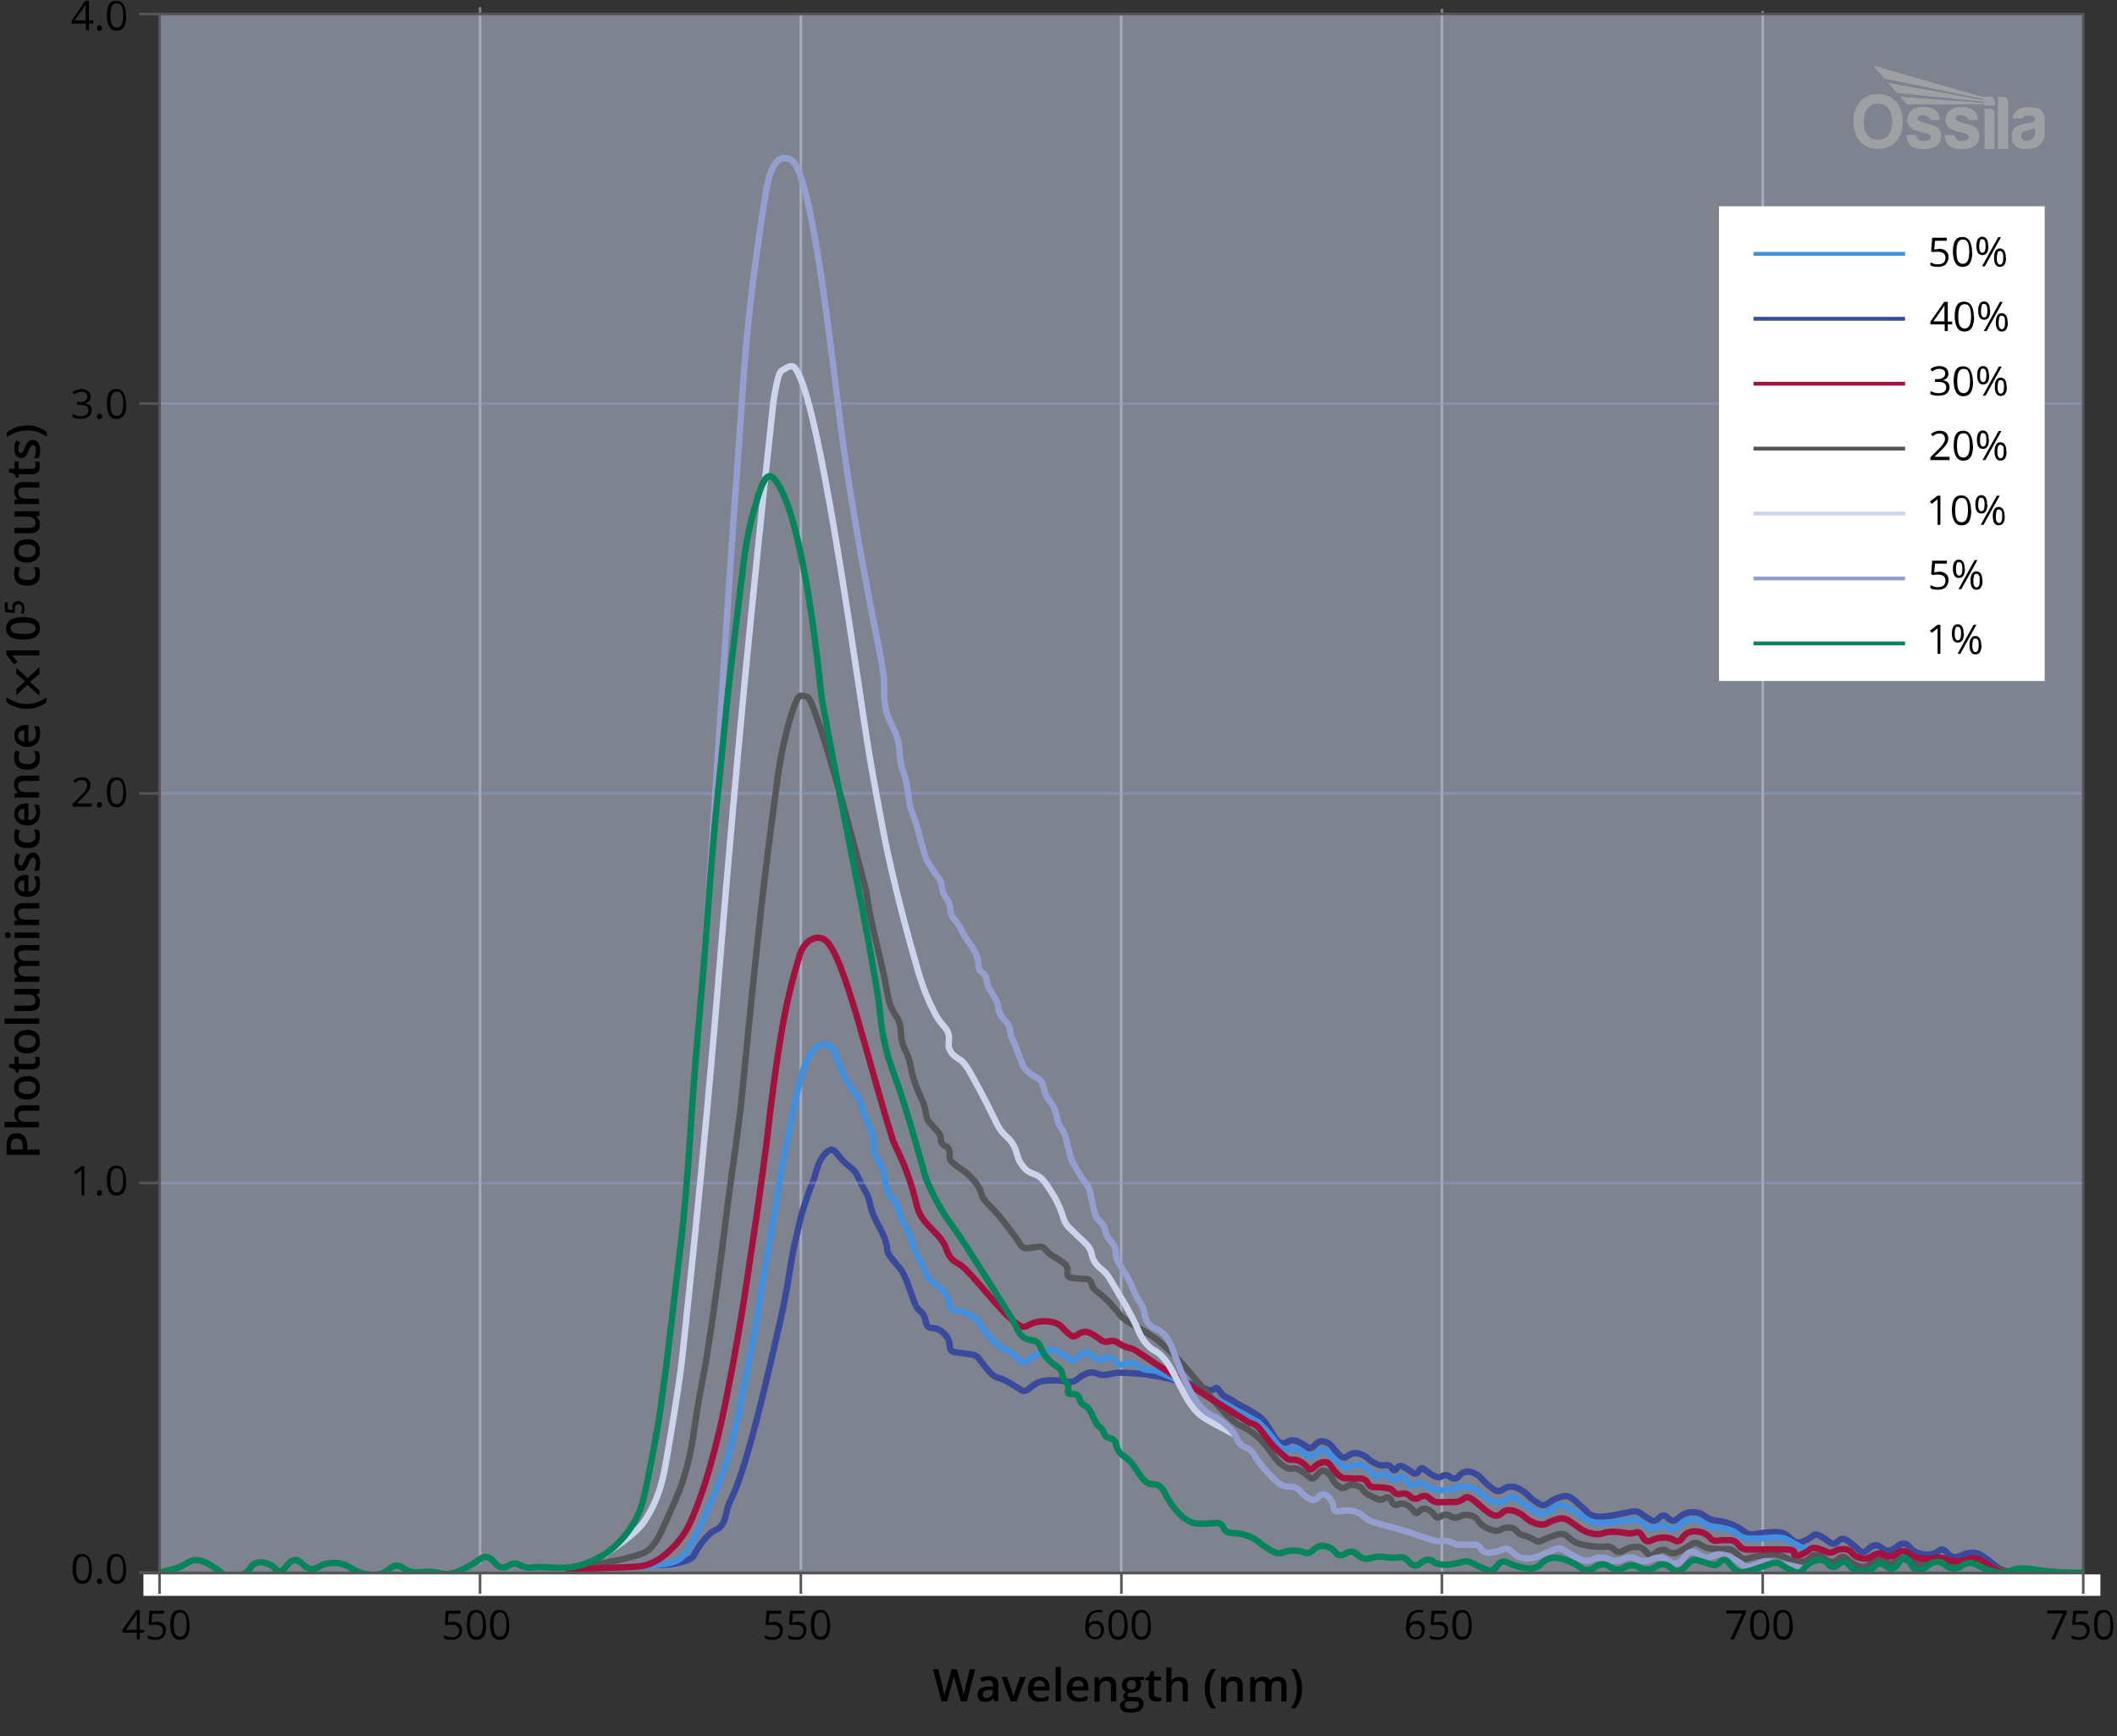 <svg viewBox="0 0 828.2 679.2" xmlns:xlink="http://www.w3.org/1999/xlink" version="1.1" xmlns="http://www.w3.org/2000/svg" id="Layer_1">
  
  <rect x="0" y="0" width="828.2" height="679.2" fill="#333333" stroke="none"/>
  
  <defs>
    <style>
      .st0, .st1, .st2, .st3, .st4, .st5, .st6, .st7, .st8, .st9, .st10, .st11, .st12, .st13, .st14, .st15, .st16, .st17, .st18 {
        fill: none;
      }

      .st0, .st1, .st2, .st3, .st4, .st5, .st6, .st7, .st10, .st11, .st12, .st14, .st17, .st18 {
        stroke-miterlimit: 10;
      }

      .st0, .st1, .st2, .st4, .st6, .st11, .st12 {
        stroke-width: 2.5px;
      }

      .st0, .st5 {
        stroke: #06845c;
      }

      .st1, .st18 {
        stroke: #39499c;
      }

      .st2, .st7, .st13 {
        stroke: #949fd0;
      }

      .st3, .st5, .st7, .st10, .st14, .st17, .st18 {
        stroke-width: 1.5px;
      }

      .st3, .st11 {
        stroke: #418fde;
      }

      .st19 {
        fill: #ccd4ec;
      }

      .st19, .st8, .st13 {
        isolation: isolate;
        opacity: .5;
      }

      .st4, .st14, .st15, .st16 {
        stroke: #54565a;
      }

      .st20 {
        fill: #fff;
      }

      .st6, .st10 {
        stroke: #a5113f;
      }

      .st8, .st12, .st17 {
        stroke: #ccd4ec;
      }

      .st8, .st13, .st15 {
        stroke-linecap: round;
      }

      .st8, .st13, .st15, .st16 {
        stroke-linejoin: round;
      }

      .st21 {
        clip-path: url(#clippath-1);
      }

      .st22 {
        fill: #9da1a4;
      }

      .st23 {
        clip-path: url(#clippath-3);
      }

      .st24 {
        clip-path: url(#clippath-2);
      }

      .st25 {
        clip-path: url(#clippath);
      }
    </style>
    <clipPath id="clippath">
      <rect height="32.5" width="74.8" y="25.8" x="725.1" class="st9"></rect>
    </clipPath>
    <clipPath id="clippath-1">
      <rect height="32.5" width="74.8" y="25.8" x="725.1" class="st9"></rect>
    </clipPath>
    <clipPath id="clippath-2">
      <path d="M733,25.8l4.1,4.8,39.1,8.2v.5l-37.4-6.8,3.3,3.8,34.2,3.5v.5c-11-.8-21.8-1.6-32.8-2.4l2.5,2.9h30.3v.4h4v-1.4c0-1.1-.8-2-1.8-2h-2.2v.4l-43.2-12.4h0Z" class="st9"></path>
    </clipPath>
    <clipPath id="clippath-3">
      <rect height="32.5" width="74.8" y="25.8" x="725.1" class="st9"></rect>
    </clipPath>
  </defs>
  <line y2="4.7" x2="689.6" y1="616.1" x1="689.6" class="st8"></line>
  <line y2="3.9" x2="564.1" y1="615.3" x1="564.1" class="st8"></line>
  <line y2="6.5" x2="438.6" y1="614.7" x1="438.6" class="st8"></line>
  <line y2="3.2" x2="187.8" y1="611.4" x1="187.8" class="st8"></line>
  <line y2="5.5" x2="313.3" y1="613.7" x1="313.3" class="st8"></line>
  <rect height="610" width="752.4" y="5.5" x="62.6" class="st19"></rect>
  <path d="M257.5,612.2c4.9.3,12.4-1.6,13.6-3.2.7-1,.6-1.2,2-3.4,1.2-1.8,2.5-3.7,4.6-5.6,2.2-1.9,2.8-1.3,4.2-2.8,1.6-1.8,1.8-3.6,2.4-6,.9-3.7,1.7-4.3,3.6-9,.9-2.3,3.5-9,8.2-27.1,2.3-8.8,3.8-15.3,6-24.7,2.4-10.4,3.6-15.5,4.6-20.5,2.9-14.6,2.5-16.8,5.2-27.7.4-1.5,1.1-6.5,4.6-16s.9-1.7,2.8-8c.7-2.2,1.4-4.7,3.6-7,1.3-1.3,2-1.4,2.4-1.4,1.4,0,2,1.6,4.2,4,2.5,2.7,3.2,2.4,5,4.6.9,1.1.5,1,2.8,5.4,1.7,3.2,1.7,3,2.2,4.2,1,2.5.6,2.8,1.6,5.8.7,2,1.6,3.7,2,4.6.9,1.7,1.3,2.2,2,3.8.5,1.1,1,2.1,1.4,3.6.8,2.7.3,3.2,1.1,4.8.3.5.9,1.3,2.1,2.8,1.8,2.2,1.9,2.2,2.6,3.1,1.1,1.5,1.6,2.7,2.6,5.2.6,1.4.4,1.2,1.9,5.3,1,2.9,1.3,3.6,1.9,4.4,1.1,1.7,1.6,1.4,2.5,2.9,1.4,2.3.6,3.6,1.9,4.7,1.2,1,2.1.1,4.1,1.1,2.1,1,3.2,2.8,3.5,3.3,1.4,2.5.3,3.9,1.6,5.1.6.5,1,.4,5.9,1.1,2.5.3,2.9.4,3.3.7,1.3.6,1.6,1.4,3.3,3.6,2,2.5,3,3.8,4.7,4.7,1.5.8,1.6.3,3.9,1.5.4.2.9.5,3.9,2.3,2.8,1.7,2.7,1.7,2.9,1.7,2.3.3,3.3-2.6,7.1-3.7.5-.2,1.1-.3,3.5-.4,6.2-.3,7.7,1.4,10,0,1.1-.6,1.6-1.5,3.6-2.4,1.1-.5,1.8-.6,2.3-.7,1.4,0,2.3.4,3.1.7,2.1.7,3.7,0,6-.4,1.9-.3,4.2-.2,8.8.1,10.2.7,24.6,4.9,27.2,6.1.3.2,1.2.6,2.3.4,1-.2,1.1-.8,1.7-.8,1.1,0,1.2,1.6,3,3.1.9.7.8.3,3,1.6,1.1.7,1.7,1.1,3.1,1.9.6.3,1.1.6,1.3.7,0,0,2.5,1.2,5.7,3.3,5.4,3.6,6.2,11,10,11,1.7,0,2.2-1.4,4.3-1.1,1.5.2,3.1,1.2,4.1,1.9,1.4.8,1.3,1,1.7,1.1,1.9.3,2.7-2.5,5.1-2.7,1.1,0,2,.5,2.7.9,1.3.8,1.4,1.5,3.2,3.5,1.2,1.3,1.8,1.9,2.5,2,1.5.2,2-1.4,4.1-1.7,1.6-.2,2.9.4,3.7.8,1.6.7,1.4,1.2,3.3,2.4,1.4.8,2.6,1.6,4.3,1.6,1.3,0,1.7-.4,2.5,0,1.2.5,1.2,1.8,2,1.9.9,0,1.1-1.5,2.3-1.7.7-.2,1.7.5,3.6,1.7,1.6,1.1,1.8,1.4,2.4,1.3,1.3-.1,1.3-1.9,2.5-2.1.9-.1,1.2.8,3.6,2.3,2,1.2,2.8,1.2,3.1,1.2,1.1,0,1.2-.7,2.3-.8,1.8-.2,2.3,1.4,3.9,1.3,1.6,0,1.7-1.9,3.7-2.5,1.9-.6,3.8.3,4.5.7,2,.9,2,1.9,4.9,4.4,1.8,1.5,2.7,2.2,3.7,2.3,1.9.1,2.4-1.5,4.7-1.7,2-.2,3.7.8,5.1,1.7,2,1.2,2,2,4.7,3.9,1.5,1,2.2,1.5,2.9,1.6,2,.2,2.6-1.6,6.1-2.8,1.4-.5,2.3-.8,3.5-.7,1.1.1,2.1.7,5.2,3.5,3.4,3.1,3,3.2,4,3.7,2.3,1.2,4.8.9,7.7.5,1.1-.1,3.3-.6,7.7-1.5,1.4-.3,2.2-.4,3.2-.1,1.3.4,1.6,1.2,3.9,2.5,1.2.7,1.8,1.1,2.4,1.1,1.7,0,2-2,3.6-2.1,1.7-.2,2,1.9,3.9,2,1.8.1,2.2-1.9,5.1-2.9,2.3-.8,4.4-.3,4.9-.1,2.2.5,2.1,1.4,4.5,2.4,2.3.9,2.6.3,5.9,1.2,2.2.6,3.8,1.4,4.4,1.7,3.1,1.6,3,2.4,4.8,2.9,1.9.6,2.3-.2,6.5-.5,3.4-.3,5.1-.4,6.7.1,3.3,1.2,3.7,3.8,6.3,3.7,1.2,0,2.2-.6,3.5-1.2,2.1-1.1,2.2-1.8,3.3-1.9.9,0,2,.7,4.1,2.1,1.7,1.2,1.8,1.4,2.4,1.5,1.7.2,2.2-1.8,4-1.9,1.1,0,2.3.9,4.7,2.9,2.1,1.8,2.2,2.2,2.9,2.3,2,.2,2.7-2.5,5.1-2.7,2.2-.2,2.5,2,4.9,2.1,2.9.2,3.9-3,6.5-2.7,2,.2,1.7,2,4.5,3.3,2,.9,5.4,1.6,8,.1.9-.5,1.2-1,2-1.1,1.7-.1,2.2,1.9,4.1,2.7,2.7,1.1,4.6-1.7,8.3-1.5,2.5.1,4,1.6,6.3,3.2,2.8,2,2.6,3,9,5" class="st1"></path>
  <line y2="462.8" x2="814.9" y1="462.8" x1="62.9" class="st13"></line>
  <line y2="310.4" x2="814.9" y1="310.4" x1="62.9" class="st13"></line>
  <line y2="157.9" x2="814.9" y1="157.9" x1="62.9" class="st13"></line>
  <path d="M815,36.9" class="st13"></path>
  <path d="M63,36.9" class="st13"></path>
  <line y2="462.8" x2="54.5" y1="462.8" x1="62.9" class="st16"></line>
  <line y2="310.4" x2="54.5" y1="310.4" x1="62.9" class="st16"></line>
  <g>
    <path d="M378.1,665.6h-2.2l-2.1-7.5c0-.3-.2-.8-.4-1.4s-.2-1-.2-1.3c0,.4-.1.9-.3,1.4s-.2,1-.3,1.3l-2.1,7.5h-2.2l-1.6-6.3-1.7-6.3h2.1l1.8,7.4c.3,1.2.5,2.2.6,3.1,0-.5.2-1,.3-1.6s.2-1.1.4-1.5l2.1-7.4h2l2.1,7.4c.2.7.4,1.7.6,3.1,0-.8.3-1.9.6-3.1l1.8-7.4h2.1l-3.3,12.7h0Z"></path>
    <path d="M389,665.6l-.4-1.3h0c-.5.6-.9,1-1.4,1.2s-1.1.3-1.8.3-1.7-.2-2.2-.8-.8-1.2-.8-2.2.4-1.7,1.1-2.2,1.9-.8,3.4-.8h1.6v-.6c0-.6-.1-1.1-.4-1.4s-.7-.5-1.3-.5-1,0-1.4.2-.9.3-1.3.5l-.7-1.5c.5-.3,1.1-.5,1.7-.6s1.2-.2,1.8-.2c1.2,0,2.1.3,2.8.8s.9,1.4.9,2.5v6.5h-1.6ZM385.9,664.2c.7,0,1.3-.2,1.8-.6s.7-1,.7-1.7v-.8h-1.2c-1,0-1.7.2-2.1.5s-.6.7-.6,1.3.1.8.4,1,.6.4,1.1.4h0Z"></path>
    <path d="M395.4,665.6l-3.6-9.6h2.1l2,5.6c.3.9.5,1.7.6,2.3h0c0-.4.2-1.2.6-2.3l2-5.6h2.2l-3.6,9.6h-2.3Z"></path>
    <path d="M406.9,665.8c-1.5,0-2.6-.4-3.5-1.3s-1.3-2.1-1.3-3.6.4-2.8,1.2-3.7,1.9-1.3,3.2-1.3,2.3.4,3,1.1,1.1,1.8,1.1,3.2v1.1h-6.4c0,.9.3,1.6.8,2.1s1.1.8,2,.8,1.1,0,1.6-.2,1-.3,1.6-.5v1.6c-.5.2-1,.4-1.5.5s-1.1,0-1.7,0h-.1v.2h0ZM406.6,657.4c-.6,0-1.2.2-1.5.6s-.6,1-.7,1.8h4.4c0-.8-.2-1.4-.6-1.8s-.9-.6-1.5-.6h0Z"></path>
    <path d="M415,665.6h-2v-13.5h2v13.5Z"></path>
    <path d="M422.1,665.8c-1.5,0-2.6-.4-3.5-1.3s-1.3-2.1-1.3-3.6.4-2.8,1.2-3.7,1.9-1.3,3.2-1.3,2.3.4,3,1.1,1.1,1.8,1.1,3.2v1.1h-6.4c0,.9.3,1.6.8,2.1s1.1.8,2,.8,1.1,0,1.6-.2,1-.3,1.6-.5v1.6c-.5.2-1,.4-1.5.5s-1.1,0-1.7,0h-.1v.2h0ZM421.7,657.4c-.6,0-1.2.2-1.5.6s-.6,1-.7,1.8h4.4c0-.8-.2-1.4-.6-1.8s-.9-.6-1.5-.6h0Z"></path>
    <path d="M436.6,665.6h-2v-5.9c0-.7-.1-1.3-.5-1.6-.3-.4-.8-.5-1.4-.5s-1.5.2-1.9.8-.6,1.4-.6,2.5v4.8h-2v-9.6h1.6l.3,1.3h.1c.3-.5.7-.8,1.2-1.1s1.1-.4,1.8-.4c2.3,0,3.5,1.2,3.5,3.5v6.2h-.1Z"></path>
    <path d="M447.5,656v1.1l-1.6.3c.1.2.3.5.4.7s.1.6.1.9c0,1-.3,1.8-1,2.3s-1.6.9-2.8.9-.6,0-.8,0c-.4.3-.7.6-.7,1s.1.4.3.5.6.2,1.1.2h1.7c1.1,0,1.9.2,2.4.7s.8,1.1.8,2-.5,1.9-1.3,2.5-2.2.9-3.9.9-2.3-.2-3-.7-1-1.1-1-2,.2-1.1.6-1.5.9-.7,1.6-.8c-.3,0-.5-.3-.7-.6s-.3-.5-.3-.8.1-.7.3-.9.5-.5.9-.7c-.5-.2-.9-.6-1.2-1s-.5-1-.5-1.7c0-1,.3-1.8,1-2.4s1.6-.9,2.8-.9.6,0,.9,0h4,0ZM440,667.1c0,.4.2.8.6,1s1,.4,1.7.4c1.1,0,1.9-.2,2.5-.5.5-.3.8-.7.8-1.3s-.1-.7-.5-.9-.9-.3-1.7-.3h-1.5c-.6,0-1,0-1.4.4s-.5.6-.5,1.1h0ZM440.8,659.1c0,.6.1,1.1.5,1.4s.8.5,1.3.5c1.2,0,1.8-.6,1.8-1.9s-.1-1.1-.4-1.4-.7-.5-1.3-.5-1,.2-1.3.5-.5.8-.5,1.5h-.1Z"></path>
    <path d="M452.8,664.1c.5,0,1,0,1.5-.2v1.5c-.2,0-.5.2-.9.2h-1.1c-1.9,0-2.9-1-2.9-3v-5.2h-1.3v-.9l1.4-.7.7-2h1.3v2.1h2.7v1.5h-2.7v5.1c0,.5.1.9.4,1.1s.6.4,1,.4h-.1Z"></path>
    <path d="M464.7,665.6h-2v-5.9c0-.7-.1-1.3-.5-1.6-.3-.4-.8-.5-1.4-.5s-1.5.3-1.9.8-.6,1.4-.6,2.6v4.8h-2v-13.5h2v3.4c0,.5,0,1.1-.1,1.8h.1c.3-.5.7-.8,1.2-1.1s1.1-.4,1.7-.4c2.3,0,3.5,1.2,3.5,3.5v6.2h0Z"></path>
    <path d="M471.3,660.7c0-1.5.2-3,.7-4.3s1.1-2.5,1.9-3.5h1.8c-.8,1.1-1.4,2.3-1.8,3.6s-.6,2.7-.6,4.1.2,2.8.6,4.1,1,2.5,1.8,3.6h-1.8c-.9-1-1.5-2.1-1.9-3.4s-.7-2.7-.7-4.2h0Z"></path>
    <path d="M486.1,665.6h-2v-5.9c0-.7-.1-1.3-.5-1.6-.3-.4-.8-.5-1.4-.5s-1.5.2-1.9.8-.6,1.4-.6,2.5v4.8h-2v-9.6h1.6l.3,1.3h.1c.3-.5.7-.8,1.2-1.1s1.1-.4,1.8-.4c2.3,0,3.5,1.2,3.5,3.5v6.2h-.1Z"></path>
    <path d="M497,665.6h-2v-5.9c0-.7-.1-1.3-.4-1.6s-.7-.5-1.3-.5-1.4.3-1.7.8-.5,1.4-.5,2.5v4.8h-2v-9.6h1.6l.3,1.3h.1c.3-.5.6-.8,1.2-1.1s1.1-.4,1.7-.4c1.5,0,2.5.5,2.9,1.5h.1c.3-.5.7-.8,1.2-1.1s1.1-.4,1.8-.4c1.1,0,2,.3,2.5.9s.8,1.5.8,2.6v6.2h-2v-5.9c0-.7-.1-1.3-.4-1.6s-.7-.5-1.3-.5-1.4.2-1.7.7-.5,1.2-.5,2.3v5.1h-.4Z"></path>
    <path d="M509.4,660.7c0,1.5-.2,2.9-.7,4.2s-1.1,2.5-1.9,3.4h-1.8c.8-1.1,1.4-2.3,1.8-3.6s.6-2.7.6-4.1-.2-2.8-.6-4.1-1-2.6-1.8-3.6h1.8c.9,1,1.5,2.2,1.9,3.5s.7,2.8.7,4.3h0Z"></path>
  </g>
  <line y2="5.5" x2="54.5" y1="5.5" x1="62.9" class="st16"></line>
  <g>
    <rect height="185.7" width="127.4" y="80.7" x="672.5" class="st20"></rect>
    <g>
      <line y2="200.9" x2="745.3" y1="200.9" x1="686" class="st17"></line>
      <line y2="251.7" x2="745.3" y1="251.7" x1="686" class="st5"></line>
      <line y2="226.3" x2="745.3" y1="226.3" x1="686" class="st7"></line>
      <line y2="175.5" x2="745.3" y1="175.5" x1="686" class="st14"></line>
      <line y2="150.1" x2="745.3" y1="150.1" x1="686" class="st10"></line>
      <line y2="124.7" x2="745.3" y1="124.7" x1="686" class="st18"></line>
      <line y2="99.3" x2="745.3" y1="99.3" x1="686" class="st3"></line>
    </g>
    <g>
      <g>
        <path d="M758.5,97.3c1.2,0,2.1.3,2.8.9s1,1.4,1,2.4-.4,2.1-1.1,2.8-1.8,1-3.1,1-2.3-.2-2.9-.6v-1.2c.4.2.8.4,1.4.6s1.1.2,1.6.2c.9,0,1.6-.2,2.1-.6s.8-1.1.8-1.9c0-1.6-1-2.4-2.9-2.4s-1.2,0-2,.2l-.7-.4.4-5.3h5.7v1.2h-4.6l-.3,3.4c.6,0,1.2-.2,1.8-.2h0Z"></path>
        <path d="M771.6,98.5c0,2-.3,3.4-.9,4.4-.6,1-1.6,1.5-2.9,1.5s-2.2-.5-2.8-1.5-1-2.5-1-4.4.3-3.5.9-4.4c.6-1,1.6-1.4,2.8-1.4s2.2.5,2.8,1.5,1,2.5,1,4.4h.1ZM765.4,98.5c0,1.7.2,2.9.6,3.6s1,1.1,1.9,1.1,1.5-.4,1.9-1.2c.4-.8.6-2,.6-3.6s-.2-2.8-.6-3.6c-.4-.8-1-1.1-1.9-1.1s-1.5.4-1.9,1.1c-.4.8-.6,2-.6,3.6h0Z"></path>
        <path d="M777.9,96.2c0,1.2-.2,2.1-.6,2.7-.4.6-1,.9-1.8.9s-1.3-.3-1.7-.9-.6-1.5-.6-2.7.2-2.1.6-2.7c.4-.6,1-.9,1.7-.9s1.3.3,1.7.9.6,1.5.6,2.6h0ZM774.3,96.2c0,.9,0,1.5.3,2,.2.4.5.7.9.7.9,0,1.3-.9,1.3-2.7s-.4-2.6-1.3-2.6-.7.2-.9.7-.3,1.1-.3,2h0ZM782.8,92.8l-6.3,11.4h-1.1l6.3-11.4h1.1ZM784.8,100.8c0,1.2-.2,2.1-.6,2.7-.4.6-1,.9-1.8.9s-1.3-.3-1.7-.9-.6-1.5-.6-2.7.2-2.1.6-2.7c.4-.6,1-.9,1.7-.9s1.3.3,1.7.9.6,1.5.6,2.7h0ZM781.2,100.8c0,.9,0,1.6.3,2,.2.4.5.7.9.7s.8-.2,1-.7c.2-.4.3-1.1.3-2s0-1.6-.3-2-.5-.6-1-.6-.8.2-.9.6-.3,1.1-.3,2Z"></path>
      </g>
      <g>
        <path d="M759.3,255.8h-1.3v-10c0,.1-.2.2-.4.3,0,.1-.8.6-1.9,1.5l-.7-.9,3-2.3h1.1v11.4h.2Z"></path>
        <path d="M768.3,247.8c0,1.2-.2,2.1-.6,2.7-.4.6-1,.9-1.8.9s-1.3-.3-1.7-.9c-.4-.6-.6-1.5-.6-2.7s.2-2.1.6-2.7c.4-.6,1-.9,1.7-.9s1.3.3,1.7.9c.4.6.6,1.5.6,2.6h0ZM764.7,247.8c0,.9,0,1.5.3,2,.2.4.5.7.9.7.9,0,1.3-.9,1.3-2.7s-.4-2.6-1.3-2.6-.7.2-.9.7-.3,1.1-.3,2h0ZM773.2,244.4l-6.3,11.4h-1.1l6.3-11.4h1.1ZM775.2,252.4c0,1.2-.2,2.1-.6,2.7-.4.6-1,.9-1.8.9s-1.3-.3-1.7-.9c-.4-.6-.6-1.5-.6-2.7s.2-2.1.6-2.7c.4-.6,1-.9,1.7-.9s1.3.3,1.7.9c.4.6.6,1.5.6,2.7h0ZM771.6,252.4c0,.9,0,1.6.3,2,.2.4.5.7.9.7s.8-.2,1-.7c.2-.4.3-1.1.3-2s0-1.6-.3-2-.5-.6-1-.6-.8.2-.9.6-.3,1.1-.3,2Z"></path>
      </g>
      <g>
        <path d="M758.5,223.6c1.2,0,2.1.3,2.8.9.7.6,1,1.4,1,2.4s-.4,2.1-1.1,2.8-1.8,1-3.1,1-2.3-.2-2.9-.6v-1.2c.4.2.8.4,1.4.6s1.1.2,1.6.2c.9,0,1.6-.2,2.1-.6.5-.4.8-1.1.8-1.9,0-1.6-1-2.4-2.9-2.4s-1.2,0-2,.2l-.7-.4.4-5.3h5.7v1.2h-4.6l-.3,3.4c.6-.1,1.2-.2,1.8-.2h0Z"></path>
        <path d="M768.7,222.5c0,1.2-.2,2.1-.6,2.7-.4.6-1,.9-1.8.9s-1.3-.3-1.7-.9c-.4-.6-.6-1.5-.6-2.7s.2-2.1.6-2.7c.4-.6,1-.9,1.7-.9s1.3.3,1.7.9c.4.6.6,1.5.6,2.6h0ZM765.2,222.5c0,.9,0,1.5.3,2,.2.4.5.7.9.7.9,0,1.3-.9,1.3-2.7s-.4-2.6-1.3-2.6-.7.2-.9.7-.3,1.1-.3,2h0ZM773.6,219.1l-6.3,11.4h-1.1l6.3-11.4h1.1ZM775.6,227.1c0,1.2-.2,2.1-.6,2.7-.4.6-1,.9-1.8.9s-1.3-.3-1.7-.9c-.4-.6-.6-1.5-.6-2.7s.2-2.1.6-2.7c.4-.6,1-.9,1.7-.9s1.3.3,1.7.9c.4.6.6,1.5.6,2.7h0ZM772,227.1c0,.9,0,1.6.3,2,.2.4.5.7.9.7s.8-.2,1-.7c.2-.4.3-1.1.3-2s0-1.6-.3-2-.5-.6-1-.6-.8.2-.9.6-.3,1.1-.3,2Z"></path>
      </g>
      <g>
        <path d="M759.3,205.3h-1.3v-10c0,.1-.2.2-.4.3,0,.1-.8.6-1.9,1.5l-.7-.9,3-2.3h1.1v11.4h.2Z"></path>
        <path d="M771.2,199.6c0,2-.3,3.4-.9,4.4-.6,1-1.6,1.5-2.9,1.5s-2.2-.5-2.8-1.5-1-2.5-1-4.4.3-3.5.9-4.4c.6-1,1.6-1.4,2.8-1.4s2.2.5,2.8,1.5,1,2.5,1,4.4h.1ZM764.9,199.6c0,1.7.2,2.9.6,3.6s1,1.1,1.9,1.1,1.5-.4,1.9-1.2.6-2,.6-3.6-.2-2.8-.6-3.6c-.4-.8-1-1.1-1.9-1.1s-1.5.4-1.9,1.1c-.4.8-.6,2-.6,3.6h0Z"></path>
        <path d="M777.5,197.3c0,1.2-.2,2.1-.6,2.7-.4.6-1,.9-1.8.9s-1.3-.3-1.7-.9c-.4-.6-.6-1.5-.6-2.7s.2-2.1.6-2.7c.4-.6,1-.9,1.7-.9s1.3.3,1.7.9c.4.6.6,1.5.6,2.6h0ZM773.9,197.3c0,.9,0,1.5.3,2,.2.4.5.7.9.7.9,0,1.3-.9,1.3-2.7s-.4-2.6-1.3-2.6-.7.2-.9.7-.3,1.1-.3,2h0ZM782.3,193.9l-6.3,11.4h-1.1l6.3-11.4h1.1ZM784.3,201.9c0,1.2-.2,2.1-.6,2.7-.4.6-1,.9-1.8.9s-1.3-.3-1.7-.9c-.4-.6-.6-1.5-.6-2.7s.2-2.1.6-2.7c.4-.6,1-.9,1.7-.9s1.3.3,1.7.9c.4.6.6,1.5.6,2.7h0ZM780.8,201.9c0,.9,0,1.6.3,2,.2.4.5.7.9.7s.8-.2,1-.7c.2-.4.3-1.1.3-2s0-1.6-.3-2-.5-.6-1-.6-.8.2-.9.6-.3,1.1-.3,2Z"></path>
      </g>
      <g>
        <path d="M762.7,180h-7.5v-1.1l3-3c.9-.9,1.5-1.6,1.8-2s.5-.8.7-1.2.2-.8.2-1.2-.2-1.1-.6-1.4c-.4-.4-.9-.5-1.5-.5s-.9,0-1.3.2-.9.4-1.4.9l-.7-.9c1.1-.9,2.2-1.3,3.4-1.3s1.9.3,2.5.8.9,1.3.9,2.2-.2,1.4-.6,2.1c-.4.7-1.2,1.6-2.3,2.7l-2.5,2.4h5.9v1.2h0Z"></path>
        <path d="M771.9,174.3c0,2-.3,3.4-.9,4.4-.6,1-1.6,1.5-2.9,1.5s-2.2-.5-2.8-1.5-1-2.5-1-4.4.3-3.5.9-4.4c.6-1,1.6-1.4,2.8-1.4s2.2.5,2.8,1.5,1,2.5,1,4.4h.1ZM765.6,174.3c0,1.7.2,2.9.6,3.6s1,1.1,1.9,1.1,1.5-.4,1.9-1.2.6-2,.6-3.6-.2-2.8-.6-3.6c-.4-.8-1-1.1-1.9-1.1s-1.5.4-1.9,1.1c-.4.8-.6,2-.6,3.6h0Z"></path>
        <path d="M778.1,172c0,1.2-.2,2.1-.6,2.7-.4.6-1,.9-1.8.9s-1.3-.3-1.7-.9c-.4-.6-.6-1.5-.6-2.7s.2-2.1.6-2.7c.4-.6,1-.9,1.7-.9s1.3.3,1.7.9c.4.6.6,1.5.6,2.6h0ZM774.6,172c0,.9,0,1.5.3,2,.2.4.5.7.9.7.9,0,1.3-.9,1.3-2.7s-.4-2.6-1.3-2.6-.7.2-.9.7-.3,1.1-.3,2h0ZM783,168.6l-6.3,11.4h-1.1l6.3-11.4h1.1ZM785,176.6c0,1.2-.2,2.1-.6,2.7-.4.6-1,.9-1.8.9s-1.3-.3-1.7-.9c-.4-.6-.6-1.5-.6-2.7s.2-2.1.6-2.7c.4-.6,1-.9,1.7-.9s1.3.3,1.7.9c.4.6.6,1.5.6,2.7h0ZM781.4,176.6c0,.9,0,1.6.3,2,.2.4.5.7.9.7s.8-.2,1-.7c.2-.4.3-1.1.3-2s0-1.6-.3-2-.5-.6-1-.6-.8.2-.9.6-.3,1.1-.3,2Z"></path>
      </g>
      <g>
        <path d="M762.3,146c0,.7-.2,1.3-.6,1.8-.4.5-1,.8-1.7.9h0c.9.2,1.6.5,2,.9s.7,1.1.7,1.8c0,1.1-.4,1.9-1.1,2.5s-1.8.9-3.2.9-1.2,0-1.7-.1-1-.3-1.5-.5v-1.2c.5.2,1,.4,1.6.6.6.1,1.1.2,1.6.2,2,0,3-.8,3-2.3s-1.1-2.1-3.3-2.1h-1.1v-1.1h1.1c.9,0,1.6-.2,2.1-.6.5-.4.8-.9.8-1.6s-.2-1-.6-1.3c-.4-.3-.9-.5-1.6-.5s-1,0-1.4.2c-.4.1-.9.4-1.5.8l-.7-.9c.5-.4,1-.7,1.6-.9s1.3-.3,1.9-.3c1.1,0,2,.3,2.6.8s.9,1.2.9,2.1h.1Z"></path>
        <path d="M771.9,149.1c0,2-.3,3.4-.9,4.4-.6,1-1.6,1.5-2.9,1.5s-2.2-.5-2.8-1.5-1-2.5-1-4.4.3-3.5.9-4.4c.6-1,1.6-1.4,2.8-1.4s2.2.5,2.8,1.5,1,2.5,1,4.4h.1ZM765.7,149.1c0,1.7.2,2.9.6,3.6s1,1.1,1.9,1.1,1.5-.4,1.9-1.2.6-2,.6-3.6-.2-2.8-.6-3.6c-.4-.8-1-1.1-1.9-1.1s-1.5.4-1.9,1.1c-.4.8-.6,2-.6,3.6h0Z"></path>
        <path d="M778.2,146.8c0,1.2-.2,2.1-.6,2.7-.4.6-1,.9-1.8.9s-1.3-.3-1.7-.9c-.4-.6-.6-1.5-.6-2.7s.2-2.1.6-2.7c.4-.6,1-.9,1.7-.9s1.3.3,1.7.9c.4.6.6,1.5.6,2.6h0ZM774.6,146.8c0,.9,0,1.5.3,2,.2.4.5.7.9.7.9,0,1.3-.9,1.3-2.7s-.4-2.6-1.3-2.6-.7.2-.9.7-.3,1.1-.3,2h0ZM783.1,143.4l-6.3,11.4h-1.1l6.3-11.4h1.1ZM785.1,151.3c0,1.2-.2,2.1-.6,2.7-.4.6-1,.9-1.8.9s-1.3-.3-1.7-.9c-.4-.6-.6-1.5-.6-2.7s.2-2.1.6-2.7c.4-.6,1-.9,1.7-.9s1.3.3,1.7.9c.4.6.6,1.5.6,2.7h0ZM781.5,151.3c0,.9,0,1.6.3,2,.2.4.5.7.9.7s.8-.2,1-.7c.2-.4.3-1.1.3-2s0-1.6-.3-2-.5-.6-1-.6-.8.2-.9.6-.3,1.1-.3,2Z"></path>
      </g>
      <g>
        <path d="M763.7,126.9h-1.7v2.6h-1.2v-2.6h-5.6v-1.1l5.4-7.7h1.4v7.7h1.7v1.2h0ZM760.7,125.7v-6.3h0c-.2.5-.5.9-.7,1.2l-3.6,5.1s4.3,0,4.3,0Z"></path>
        <path d="M772.3,123.8c0,2-.3,3.4-.9,4.4-.6,1-1.6,1.5-2.9,1.5s-2.2-.5-2.8-1.5-1-2.5-1-4.4.3-3.5.9-4.4c.6-1,1.6-1.4,2.8-1.4s2.2.5,2.8,1.5,1,2.5,1,4.4h.1ZM766.1,123.8c0,1.7.2,2.9.6,3.6.4.7,1,1.1,1.9,1.1s1.5-.4,1.9-1.2.6-2,.6-3.6-.2-2.8-.6-3.6c-.4-.8-1-1.1-1.9-1.1s-1.5.4-1.9,1.1c-.4.8-.6,2-.6,3.6h0Z"></path>
        <path d="M778.6,121.5c0,1.2-.2,2.1-.6,2.7-.4.6-1,.9-1.8.9s-1.3-.3-1.7-.9-.6-1.5-.6-2.7.2-2.1.6-2.7c.4-.6,1-.9,1.7-.9s1.3.3,1.7.9.6,1.5.6,2.6h0ZM775,121.5c0,.9,0,1.5.3,2,.2.4.5.7.9.7.9,0,1.3-.9,1.3-2.7s-.4-2.6-1.3-2.6-.7.2-.9.7-.3,1.1-.3,2h0ZM783.5,118.1l-6.3,11.4h-1.1l6.3-11.4h1.1ZM785.5,126.1c0,1.2-.2,2.1-.6,2.7-.4.6-1,.9-1.8.9s-1.3-.3-1.7-.9c-.4-.6-.6-1.5-.6-2.7s.2-2.1.6-2.7c.4-.6,1-.9,1.7-.9s1.3.3,1.7.9.6,1.5.6,2.7h0ZM781.9,126.1c0,.9,0,1.6.3,2,.2.4.5.7.9.7s.8-.2,1-.7c.2-.4.3-1.1.3-2s0-1.6-.3-2-.5-.6-1-.6-.8.2-.9.6-.3,1.1-.3,2Z"></path>
      </g>
    </g>
  </g>
  <g id="grey_watermark">
    <g class="st25">
      <g>
        <g class="st21">
          <g>
            <path d="M796.2,51.7c0,.5,0,1.8-1.1,2.5-.9.8-1.9,1-2.9.8-1,0-1.5-1.1-1.5-1.9s.4-1.6,1.6-1.9c1.2-.3,2.6-.5,3.9-1.1v1.6ZM796.6,42.3c-3-.7-5.4-.3-6.6.3-1.2.6-2.4,1.8-2.6,3.7h3.8s.4-1.1,2.1-1.1,2.6.4,2.8,1.1c.2.8-.4,1.3-1.4,1.6s-2.6.4-3.7.7c-1.1.2-3.1,1.1-3.6,2.5s-.5,3.3,0,4.6c.6,1.3,2.4,2.7,4.8,2.6,2.4,0,4.4-.2,5.8-1.6,1.4-1.4,1.9-2.8,1.9-4.3v-6.5c0-.5-.4-3-3.4-3.7" class="st22"></path>
            <path d="M737.2,30.6l39.1,8.2v.5l-37.4-6.8,3.3,3.8,34.2,3.5v.5c-11-.8-21.8-1.6-32.8-2.4l2.5,2.9h30.3v.4h4v-1.4c0-1.1-.8-2-1.8-2h-2.2v.4l-43.2-12.4,4.1,4.8h0Z" class="st22"></path>
          </g>
        </g>
        <g class="st24">
          <rect height="15.4" width="47.3" y="25.8" x="733" class="st22"></rect>
        </g>
        <g class="st23">
          <g>
            <path d="M783.8,37.9h-2.2v20.4h4v-18.5c0-1.1-.8-1.9-1.8-1.9" class="st22"></path>
            <path d="M778.5,42.5h-2.1v15.8h3.9v-13.9c0-1-.8-1.9-1.8-1.9" class="st22"></path>
            <path d="M772.6,49.7c-1.4-.9-3-1.1-5-1.7s-2.5-1.1-2.5-1.6.3-1,.8-1.2c.6-.2,1.5-.3,2.4,0,1,.2,1.5,1.2,1.7,1.4s.7.4,1,.4h2.8c0-1.7-.6-3-1.8-3.9s-2.6-1.4-5.6-1.2-4.6,1.8-5.1,3.6,0,3.7,1.4,4.7,3.7,1.4,5.2,1.8c1.4.3,2.5.8,2.4,1.8,0,1-1.7,1.5-3.6,1.3-1.9-.2-2.1-2.3-2.1-2.3h-3.8c0,2.6,1.1,4.1,2.6,4.8,1.5.8,4.2,1,7,.4,2.8-.7,3.9-2.7,3.9-4.6s-.3-2.8-1.7-3.7" class="st22"></path>
            <path d="M757.7,49.7c-1.4-.9-3-1.1-5-1.7s-2.5-1.1-2.5-1.6.3-1,.8-1.2c.6-.2,1.5-.3,2.4,0,1,.2,1.5,1.2,1.7,1.4s.7.4,1,.4h2.8c0-1.7-.6-3-1.8-3.9s-2.6-1.4-5.6-1.2-4.6,1.8-5.1,3.6,0,3.7,1.4,4.7,3.7,1.4,5.2,1.8c1.4.3,2.5.8,2.4,1.8,0,1-1.7,1.5-3.6,1.3-1.9-.2-2.1-2.3-2.1-2.3h-3.8c0,2.6,1.1,4.1,2.6,4.8,1.5.8,4.2,1,7,.4,2.8-.7,3.9-2.7,3.9-4.6s-.3-2.8-1.7-3.7" class="st22"></path>
            <path d="M734.7,54.7c-3.9,0-5.6-3.2-5.6-7.1s1.9-7.1,5.6-7.1,5.6,3.2,5.6,7.1-1.7,7.1-5.6,7.1M734.8,36.8c-6.4,0-9.7,4.8-9.7,10.7s2.9,10.7,9.6,10.7,9.7-4.8,9.7-10.7-3.3-10.7-9.7-10.7" class="st22"></path>
          </g>
        </g>
      </g>
    </g>
  </g>
  <g>
    <path d="M56.4,638.7h-1.7v2.6h-1.2v-2.6h-5.6v-1.1l5.4-7.7h1.4v7.7h1.7v1.2h0ZM53.5,637.6v-6.3h0c-.2.5-.5.9-.7,1.2l-3.6,5.1h4.3Z"></path>
    <path d="M61.1,634.4c1.2,0,2.1.3,2.8.9.7.6,1,1.4,1,2.4s-.4,2.1-1.1,2.8c-.8.7-1.8,1-3.1,1s-2.3-.2-2.9-.6v-1.2c.4.2.8.4,1.4.6.5,0,1.1.2,1.6.2.9,0,1.6-.2,2.1-.6s.8-1.1.8-1.9c0-1.6-1-2.4-2.9-2.4s-1.2,0-2,.2l-.7-.4.4-5.3h5.7v1.2h-4.6l-.3,3.4c.6,0,1.2-.2,1.8-.2h0Z"></path>
    <path d="M74.2,635.6c0,2-.3,3.4-.9,4.4s-1.6,1.5-2.9,1.5-2.2-.5-2.8-1.5-1-2.5-1-4.4.3-3.5.9-4.4c.6-1,1.6-1.4,2.8-1.4s2.2.5,2.8,1.5c.6,1,1,2.5,1,4.4h0ZM68,635.6c0,1.7.2,2.9.6,3.6s1,1.1,1.9,1.1,1.5-.4,1.9-1.2.6-2,.6-3.6-.2-2.8-.6-3.6-1-1.1-1.9-1.1-1.5.4-1.9,1.1-.6,2-.6,3.6h0Z"></path>
  </g>
  <g>
    <path d="M177,634.4c1.2,0,2.1.3,2.8.9.7.6,1,1.4,1,2.4s-.4,2.1-1.1,2.8c-.8.7-1.8,1-3.1,1s-2.3-.2-2.9-.6v-1.2c.4.2.8.4,1.4.6.5,0,1.1.2,1.6.2.9,0,1.6-.2,2.1-.6s.8-1.1.8-1.9c0-1.6-1-2.4-2.9-2.4s-1.2,0-2,.2l-.7-.4.4-5.3h5.7v1.2h-4.6l-.3,3.4c.6,0,1.2-.2,1.8-.2h0Z"></path>
    <path d="M190.2,635.6c0,2-.3,3.4-.9,4.4-.6,1-1.6,1.5-2.9,1.5s-2.2-.5-2.8-1.5-1-2.5-1-4.4.3-3.5.9-4.4c.6-1,1.6-1.4,2.8-1.4s2.2.5,2.8,1.5,1,2.5,1,4.4h0ZM183.9,635.6c0,1.7.2,2.9.6,3.6s1,1.1,1.9,1.1,1.5-.4,1.9-1.2.6-2,.6-3.6-.2-2.8-.6-3.6c-.4-.8-1-1.1-1.9-1.1s-1.5.4-1.9,1.1-.6,2-.6,3.6h0Z"></path>
    <path d="M199.3,635.6c0,2-.3,3.4-.9,4.4-.6,1-1.6,1.5-2.9,1.5s-2.2-.5-2.8-1.5-1-2.5-1-4.4.3-3.5.9-4.4c.6-1,1.6-1.4,2.8-1.4s2.2.5,2.8,1.5,1,2.5,1,4.4h0ZM193.1,635.6c0,1.7.2,2.9.6,3.6s1,1.1,1.9,1.1,1.5-.4,1.9-1.2.6-2,.6-3.6-.2-2.8-.6-3.6c-.4-.8-1-1.1-1.9-1.1s-1.5.4-1.9,1.1-.6,2-.6,3.6h0Z"></path>
  </g>
  <g>
    <path d="M302.5,634.4c1.2,0,2.1.3,2.8.9.7.6,1,1.4,1,2.4s-.4,2.1-1.1,2.8c-.8.7-1.8,1-3.1,1s-2.3-.2-2.9-.6v-1.2c.4.2.8.4,1.4.6.5,0,1.1.2,1.6.2.9,0,1.6-.2,2.1-.6s.8-1.1.8-1.9c0-1.6-1-2.4-2.9-2.4s-1.2,0-2,.2l-.7-.4.4-5.3h5.7v1.2h-4.6l-.3,3.4c.6,0,1.2-.2,1.8-.2h0Z"></path>
    <path d="M311.7,634.4c1.2,0,2.1.3,2.8.9.7.6,1,1.4,1,2.4s-.4,2.1-1.1,2.8c-.8.7-1.8,1-3.1,1s-2.3-.2-2.9-.6v-1.2c.4.2.8.4,1.4.6.5,0,1.1.2,1.6.2.9,0,1.6-.2,2.1-.6s.8-1.1.8-1.9c0-1.6-1-2.4-2.9-2.4s-1.2,0-2,.2l-.7-.4.4-5.3h5.7v1.2h-4.6l-.3,3.4c.6,0,1.2-.2,1.8-.2h0Z"></path>
    <path d="M324.8,635.6c0,2-.3,3.4-.9,4.4s-1.6,1.5-2.9,1.5-2.2-.5-2.8-1.5-1-2.5-1-4.4.3-3.5.9-4.4c.6-1,1.6-1.4,2.8-1.4s2.2.5,2.8,1.5c.6,1,1,2.5,1,4.4h.1ZM318.6,635.6c0,1.7.2,2.9.6,3.6s1,1.1,1.9,1.1,1.5-.4,1.9-1.2.6-2,.6-3.6-.2-2.8-.6-3.6-1-1.1-1.9-1.1-1.5.4-1.9,1.1-.6,2-.6,3.6h0Z"></path>
  </g>
  <g>
    <path d="M424.6,636.5c0-2.2.4-3.9,1.3-5s2.2-1.7,3.9-1.7,1.1,0,1.4,0v1.1c-.4,0-.9-.2-1.4-.2-1.2,0-2.2.4-2.8,1.1s-1,2-1.1,3.6h0c.6-.9,1.5-1.3,2.7-1.3s1.8.3,2.4.9.9,1.5.9,2.5-.3,2.1-1,2.8-1.5,1-2.6,1-2.1-.4-2.8-1.3-1-2.1-1-3.7h.1v.2ZM428.4,640.4c.7,0,1.3-.2,1.7-.7s.6-1.1.6-2-.2-1.3-.6-1.8-.9-.6-1.7-.6-.9,0-1.3.3-.7.5-.9.8-.3.7-.3,1.1.1,1,.3,1.5.5.8.9,1.1.8.4,1.3.4h0Z"></path>
    <path d="M441.2,635.6c0,2-.3,3.4-.9,4.4s-1.6,1.5-2.9,1.5-2.2-.5-2.8-1.5-1-2.5-1-4.4.3-3.5.9-4.4,1.6-1.4,2.8-1.4,2.2.5,2.8,1.5,1,2.5,1,4.4h.1ZM434.9,635.6c0,1.7.2,2.9.6,3.6s1,1.1,1.9,1.1,1.5-.4,1.9-1.2.6-2,.6-3.6-.2-2.8-.6-3.6-1-1.1-1.9-1.1-1.5.4-1.9,1.1-.6,2-.6,3.6h0Z"></path>
    <path d="M450.3,635.6c0,2-.3,3.4-.9,4.4s-1.6,1.5-2.9,1.5-2.2-.5-2.8-1.5-1-2.5-1-4.4.3-3.5.9-4.4,1.6-1.4,2.8-1.4,2.2.5,2.8,1.5,1,2.5,1,4.4h.1ZM444.1,635.6c0,1.7.2,2.9.6,3.6s1,1.1,1.9,1.1,1.5-.4,1.9-1.2.6-2,.6-3.6-.2-2.8-.6-3.6-1-1.1-1.9-1.1-1.5.4-1.9,1.1-.6,2-.6,3.6h0Z"></path>
  </g>
  <g>
    <path d="M550.1,636.5c0-2.2.4-3.9,1.3-5,.9-1.1,2.2-1.7,3.9-1.7s1.1,0,1.4,0v1.1c-.4,0-.9-.2-1.4-.2-1.2,0-2.2.4-2.8,1.1-.6.8-1,2-1.1,3.6h0c.6-.9,1.5-1.3,2.7-1.3s1.8.3,2.4.9.9,1.5.9,2.5-.3,2.1-1,2.8-1.5,1-2.6,1-2.1-.4-2.8-1.3c-.7-.9-1-2.1-1-3.7h0v.2ZM553.9,640.4c.7,0,1.3-.2,1.7-.7s.6-1.1.6-2-.2-1.3-.6-1.8c-.4-.4-.9-.6-1.7-.6s-.9,0-1.3.3-.7.5-.9.8-.3.7-.3,1.1,0,1,.3,1.5.5.8.9,1.1.8.4,1.3.4h0Z"></path>
    <path d="M562.7,634.4c1.2,0,2.1.3,2.8.9.7.6,1,1.4,1,2.4s-.4,2.1-1.1,2.8c-.8.7-1.8,1-3.1,1s-2.3-.2-2.9-.6v-1.2c.4.2.8.4,1.4.6.5,0,1.1.2,1.6.2.9,0,1.6-.2,2.1-.6s.8-1.1.8-1.9c0-1.6-1-2.4-2.9-2.4s-1.2,0-2,.2l-.7-.4.4-5.3h5.7v1.2h-4.6l-.3,3.4c.6,0,1.2-.2,1.8-.2h0Z"></path>
    <path d="M575.8,635.6c0,2-.3,3.4-.9,4.4-.6,1-1.6,1.5-2.9,1.5s-2.2-.5-2.8-1.5-1-2.5-1-4.4.3-3.5.9-4.4c.6-1,1.6-1.4,2.8-1.4s2.2.5,2.8,1.5,1,2.5,1,4.4h.1ZM569.6,635.6c0,1.7.2,2.9.6,3.6s1,1.1,1.9,1.1,1.5-.4,1.9-1.2.6-2,.6-3.6-.2-2.8-.6-3.6c-.4-.8-1-1.1-1.9-1.1s-1.5.4-1.9,1.1-.6,2-.6,3.6h0Z"></path>
  </g>
  <g>
    <path d="M676.9,641.4l4.7-10.2h-6.2v-1.2h7.6v1l-4.7,10.4h-1.4,0Z"></path>
    <path d="M692.2,635.6c0,2-.3,3.4-.9,4.4s-1.6,1.5-2.9,1.5-2.2-.5-2.8-1.5-1-2.5-1-4.4.3-3.5.9-4.4,1.6-1.4,2.8-1.4,2.2.5,2.8,1.5,1,2.5,1,4.4h.1ZM686,635.6c0,1.7.2,2.9.6,3.6s1,1.1,1.9,1.1,1.5-.4,1.9-1.2.6-2,.6-3.6-.2-2.8-.6-3.6-1-1.1-1.9-1.1-1.5.4-1.9,1.1-.6,2-.6,3.6h0Z"></path>
    <path d="M701.4,635.6c0,2-.3,3.4-.9,4.4s-1.6,1.5-2.9,1.5-2.2-.5-2.8-1.5-1-2.5-1-4.4.3-3.5.9-4.4,1.6-1.4,2.8-1.4,2.2.5,2.8,1.5,1,2.5,1,4.4h.1ZM695.1,635.6c0,1.7.2,2.9.6,3.6s1,1.1,1.9,1.1,1.5-.4,1.9-1.2.6-2,.6-3.6-.2-2.8-.6-3.6-1-1.1-1.9-1.1-1.5.4-1.9,1.1-.6,2-.6,3.6h0Z"></path>
  </g>
  <g>
    <path d="M802.4,641.4l4.7-10.2h-6.2v-1.2h7.6v1l-4.7,10.4h-1.4,0Z"></path>
    <path d="M813.7,634.4c1.2,0,2.1.3,2.8.9.7.6,1,1.4,1,2.4s-.4,2.1-1.1,2.8c-.8.7-1.8,1-3.1,1s-2.3-.2-2.9-.6v-1.2c.4.2.8.4,1.4.6.5,0,1.1.2,1.6.2.9,0,1.6-.2,2.1-.6s.8-1.1.8-1.9c0-1.6-1-2.4-2.9-2.4s-1.2,0-2,.2l-.7-.4.4-5.3h5.7v1.2h-4.6l-.3,3.4c.6,0,1.2-.2,1.8-.2h0Z"></path>
    <path d="M826.8,635.6c0,2-.3,3.4-.9,4.4-.6,1-1.6,1.5-2.9,1.5s-2.2-.5-2.8-1.5-1-2.5-1-4.4.3-3.5.9-4.4c.6-1,1.6-1.4,2.8-1.4s2.2.5,2.8,1.5,1,2.5,1,4.4h.1ZM820.6,635.6c0,1.7.2,2.9.6,3.6s1,1.1,1.9,1.1,1.5-.4,1.9-1.2.6-2,.6-3.6-.2-2.8-.6-3.6c-.4-.8-1-1.1-1.9-1.1s-1.5.4-1.9,1.1-.6,2-.6,3.6h0Z"></path>
  </g>
  <g>
    <path d="M36,613.7c0,2-.3,3.4-.9,4.4-.6,1-1.6,1.5-2.9,1.5s-2.2-.5-2.8-1.5-1-2.5-1-4.4.3-3.5.9-4.4c.6-1,1.6-1.4,2.8-1.4s2.2.5,2.8,1.5,1,2.5,1,4.4h.1ZM29.8,613.7c0,1.7.2,2.9.6,3.6s1,1.1,1.9,1.1,1.5-.4,1.9-1.2.6-2,.6-3.6-.2-2.8-.6-3.6c-.4-.8-1-1.1-1.9-1.1s-1.5.4-1.9,1.1-.6,2-.6,3.6h0Z"></path>
    <path d="M38,618.6c0-.3,0-.6.2-.8s.4-.3.7-.3.5,0,.7.3c.2.2.3.4.3.8s0,.6-.3.8-.4.3-.7.3-.5,0-.7-.2-.3-.4-.3-.8h0Z"></path>
    <path d="M49.4,613.7c0,2-.3,3.4-.9,4.4-.6,1-1.6,1.5-2.9,1.5s-2.2-.5-2.8-1.5-1-2.5-1-4.4.3-3.5.9-4.4c.6-1,1.6-1.4,2.8-1.4s2.2.5,2.8,1.5,1,2.5,1,4.4h.1ZM43.2,613.7c0,1.7.2,2.9.6,3.6s1,1.1,1.9,1.1,1.5-.4,1.9-1.2.6-2,.6-3.6-.2-2.8-.6-3.6c-.4-.8-1-1.1-1.9-1.1s-1.5.4-1.9,1.1-.6,2-.6,3.6h0Z"></path>
  </g>
  <line y2="615.2" x2="54.5" y1="615.2" x1="62.9" class="st16"></line>
  <line y2="157.9" x2="54.5" y1="157.9" x1="62.9" class="st16"></line>
  <path d="M248.8,612.9c1.4,0,13.2-.8,16.1-2.4,2.8-1.5,4.1-3.9,6.6-8.4.4-.7,1.1-1.9,4-8.6,1.8-4,2.7-6,3.8-8.8,1.5-3.6,3.1-7.5,4.6-12,.4-1.2,1.7-5.2,4-15.2.9-3.9,1.6-7.2,3.6-17.5,2.2-11,3.2-16.6,4-20.9,1.5-8.2,1.3-8.2,3.4-20.9,1.9-11.4,1.8-10.3,3.6-20.9,1.9-11.6,2.1-13.7,3.6-21.5.8-4.4.6-3.1,2.6-13.2.3-1.4,1.4-7.3,3-14.6.7-3,1.5-6.9,3.4-11.6,1.8-4.6,3.4-6.9,5.8-7.6.4-.1,1.7-.5,3,0,2.1.8,2.5,2.9,4.8,8.4,1.6,3.8,2.4,5.7,4,8,1.8,2.6,2.4,2.6,3.4,4.8,1.1,2.4.8,3.1,2.2,6.6.9,2.3,1.1,2.1,2,4.4.7,2,1.4,3.6,1.6,5.8.3,2.7-.3,3.2.4,5,.4,1,.7,1.1,1.8,3.2.6,1.1,1,2,1.4,3,.8,2.1.3,2.5,1,5.4.4,1.8.7,3,1.6,4.4,1,1.5,1.5,1.3,2.4,2.8.9,1.5.5,1.9,1.4,4.4.2.6.8,1.8,2,4.2.8,1.6,1.1,2.3,1.4,2.8,1.6,3.1,1.3,3.9,2.8,7.6,1.8,4.3,2.3,3.8,3.8,7.8.3.8.7,1.9,1.6,3,1.1,1.3,1.8,1.3,3.4,2.6.7.5,2.6,2.1,3.8,4.6,1.1,2.4.4,3.3,1.6,4.4,1.1,1.1,2,.4,4.8,1.4,2.7.9,4.3,2.3,4.6,2.6,1.4,1.2,1.6,2,2.8,3.8.4.6,3.7,5.3,8.8,8.2,1.4.8,2.4,1.1,3.8,2.4,1.7,1.5,1.8,2.3,2.8,2.6,1.5.4,2.3-1.3,5.4-3,1.5-.8,4.8-2.6,7.8-1.6.8.3,1.6.8,3.2,1.8,2.4,1.5,2.4,1.9,3.2,2,2.2.2,2.9-3.1,5.2-3.2,2.1,0,2.5,2.6,5.2,2.8,2,.2,2.4-1.2,4.2-.8,2,.4,2,2.2,4,2.8,2,.5,2.7-1.1,5-.6,1.7.4,1.8,1.4,4,2.2,1.8.7,3.2.6,3.6.6,2.4,0,13.4,5.1,41.4,20.3,2.8,2.6,4.7,4.9,6,6.6,1.6,2.1,2.2,3.2,3.8,3.8,2.2.8,3.2-.6,5.7.2,2.5.8,2.4,2.5,4.3,2.8,2.6.4,3.5-2.7,6-2.4,1.7.2,2,1.8,5.4,4.6,1.7,1.3,2.2,2.1,3.2,2.2,1.5.1,1.8-1,3.6-1.2,2.4-.3,4.5,1.4,5.2,2,1.7,1.4,1.8,2.4,3,2.6,1.4.2,1.9-1.1,3.4-1,1.9.2,2.2,2.3,4,2.4,1.4,0,1.8-1.4,3-1.2,1.6.3,1.7,3.1,3.4,3.4,1,.2,1.4-.8,2.8-1,1.7-.2,2.5,1.1,4.6,2,2.6,1.2,5.1.9,7.4.6,3.5-.4,3.7-1.4,6.2-1.2,2.5.2,4.5,1.4,5.4,2,2.4,1.5,2.2,2.4,4.4,3.4.8.3,2.7,1.2,4.8.6,1.7-.5,1.6-1.5,3-1.8,1.6-.3,2.8.8,6.6,3.4,2.9,1.9,4.3,2.9,5,3,3.8.5,5.3-3.7,9.2-3.2.8,0,2.1.9,4.8,2.6,3.9,2.4,4.2,3.1,6.2,3.8,1.6.5,2.9.5,5.6.4,2.7,0,3.1-.4,7.6-.8,4.1-.4,5-.2,5.8.2,1.9.9,1.7,2.1,3.4,2.6,2,.6,2.8-1.1,5.6-.8,2.2.2,2.3,1.3,4,1.2,2.4-.2,2.5-2.5,5.4-3.4,2.9-.9,6,.7,6.2.8,1.4.8,1.5,1.3,3,1.8,1.3.4,1.9.1,4,.4.2,0,1.7.2,3,.6,3.1.9,3.6,2.3,6,3.2,1.5.5,2.5.5,5.2.4,6.4-.2,7.7-.9,10.8,0,1.7.5,1.8.9,4.6,2.4,2.5,1.3,1.6,1,5.7,2.1" class="st11"></path>
  <path d="M230.3,612.5c2.4-.4,19.7-3.2,23.1-5.9,2.8-2.3,4.2-4.9,6.7-10.4,4.1-9.2,6.2-13.8,7.9-19.7,2.3-7.8,3.1-13.8,3.7-18.1,3.2-21.3,2.7-13.3,6.7-40,.9-6.3,3.1-21.1,5.5-40.9,2.4-19.7,5-34.8,6.6-51.2,8.1-84.2,11.1-101.4,13.5-120.4,2.2-17,6.1-28.4,7.1-30.6s1.2-3,2.2-3.1c2.7-.2,3.4,1.3,3.7,1.9,6.8,15.3,21.9,74.7,21.9,74.7,1.7,13.5,6.1,26.6,8.3,40,.2,1,.6,3.9,2.3,7,.9,1.7,1.2,1.6,1.9,3.1,1.5,3.2.6,4.5,1.5,8.5.8,3.5,1.6,3,2.9,7.8.7,2.6.5,2.7,1.3,5.7.2.7.9,3.2,2.3,6.5,1.4,3.5,1.6,3,2.1,4.9,1.1,3.5.5,4.6,1.9,6.5.3.4,1,1.2,2.4,2.7,1.4,1.6,1.5,1.6,1.7,2,1,1.7.2,2.7,1.2,4,.8,1,1.3.5,2.1,1.5,1.4,1.6,0,3.3,1.3,5.3.2.3.9.8,2.3,1.9,2.1,1.6,2.4,1.5,3.7,2.7,1.1.9,1.9,1.8,2.5,2.5.6.7,1.2,1.3,1.7,2.1,1.1,1.7,1.6,3.2,1.7,3.7,1.1,3.4,3.9,4.4,8.9,11,2.9,3.8,4.3,5.7,4.7,6.2,1.2,1.9,1.9,3.5,3.5,3.9.7.1.8,0,3.6-.4,1.6-.2,2.5-.3,2.9-.1,1.3.4,1.3,1.2,3.2,2.8,1,.8,1,.6,3.3,2.1,1.8,1.2,2.7,1.8,3.1,2.4,1,1.8-.2,3.2.8,4.3.5.5,1.8.6,4.5.8,2.6.2,2.9,0,3.5.4,1.2.8.7,2,2.1,3.7.5.6.5.4,2.3,1.9.6.5,1.8,1.5,3.2,2.9.4.4,1.5,1.5,2.8,3.1.9,1,1.5,1.8,1.6,2,2.4,3.1,7.8,5.2,12.7,8.5,2.3,1.6,3.8,2.9,6.4,5.3,3.2,2.9,5.4,5.4,8.1,8.6,8.9,10.4,15.4,18.9,20.1,21.1.4.2,1.8.8,3.6,2,1.9,1.3,3.3,2.6,4.1,3.3,1.5,1.4,2.4,2.7,4.3,5.2,1.7,2.3,2,2.9,3.2,4,2.1,1.9,3.5,2.2,3.9,2.3,1.3.2,1.4-.3,2.7,0,.3,0,1.1.3,3.5,2,2.2,1.6,2.1,1.9,2.7,1.9,1.8,0,2.3-3,4.3-3.1,1,0,1.8.8,2.5,1.5,1.4,1.4,1.1,2.3,2.5,3.7.6.6,1.5,1.5,2.7,1.6,1.4,0,1.6-1,3.3-1.2,1.8-.2,3.3.7,3.5.8,1.1.7.9,1.3,2.3,2.4.6.5,1.3.8,2.7,1.5,1.4.7,2.2,1,2.7,1.1,1.7,0,2.2-1.2,3.3-.9,1.4.4,1.2,2.5,2.7,2.9,1,.3,1.2-.6,2.7-.5,1.8,0,3.4,1.6,3.9,2.1,1,1,1,1.5,1.6,1.6,1.1.1,1.4-1.5,2.9-1.7,1.3-.2,2.6.8,3.2,1.3,1.3,1.1,1.2,1.9,2.1,2.1,1.1.3,1.6-.9,3.2-1.1,1.7-.1,2.1,1.2,4,1.2,1.7,0,1.8-.9,3.7-1.1.4,0,2.4-.1,4.1,1.1,1.2.8.9,1.4,2.4,2.7.4.3,1.4,1.1,2.9,1.7,1,.4,1.9.7,3.1.7,1.7-.1,1.8-1,3.7-1.2.5,0,1.7-.2,2.9.4,1.1.5,1,1,2.1,1.9,1.3.9,1.8.5,4,1.5,2.2.9,2.1,1.4,3.2,1.6,1.5.2,2-.7,4.8-1.7,2.5-.9,3.9-1.5,5.5-1.1,1.7.5,1.6,1.6,4.1,2.9,1.3.7,2.4,1,4,1.3,1,.2,3.3.7,6.3.7,2,0,2.4-.3,3.5,0,1.9.6,1.9,1.7,3.3,2,1.9.4,2.6-1.5,5.9-1.9.9,0,1.7-.2,2.7.1,2.4.8,2.5,2.8,4.1,3.1,1.7.2,2.2-1.9,4.5-2.1,2-.2,2.3,1.4,4.5,1.3,1.3,0,2.7-.8,5.3-2.4,2.1-1.3,2.1-1.5,2.8-1.6,2-.3,2.6,1.4,5.6,2.1.6.1,1.9.2,4.5.3,3.4.1,3.2,0,3.9.1,2.7.7,2.9,2.9,5.2,3.6,1.5.5,1.9-.3,5.5-.9,3.7-.7,6.6-1.2,9.5-.1,2,.7,2.7,1.7,5.2,2.1.8.1,1.9.3,3.3,0,2.8-.6,2.9-2.3,4.8-2.5,2.9-.4,4.1,3.1,6.9,2.7,1.9-.3,2.1-2,3.7-1.9,1.4,0,1.6,1.2,4,2.5,1.4.8,2.5,1.4,3.9,1.4,2.9,0,3.5-3.2,6.1-3.2,2.4,0,3.4,2.4,5.3,1.9,1.3-.4,1-1.5,2.3-2,1.7-.7,2.9.9,7.3,1.9,1.1.2,1.7.4,2.7.4,2.8,0,3.2-1.1,5.7-1.1,1.3,0,2.5.3,4.7.9,1.7.5,1.7.6,2.4.7,2,.1,2.8-1,4.8-1.3,1.6-.2,2.7.2,3.9.5,3.2,1,3.9,1.2,14.2,3.7" class="st4"></path>
  <path d="M221.4,613.7c5.4.2,19.9-.5,23.1-.6,5.6-.2,7.1-.5,8.4-.9,4.6-1.4,7.5-4.1,9.6-6.1,4.9-4.6,7.2-9.7,8-11.6,7.5-16.9,12.3-40.8,13.5-46.7,1.3-6.5,3.1-15.7,5.2-28.1,1.8-10.3,2.9-17.9,4.9-31.4,1.5-9.7,2.8-18.9,4.5-31.4,2.5-18.1,1.7-15.2,4.1-32.8,2.7-19.8,4.9-33.3,9.9-49.6,0-.2.2-.9.5-1.7.2-.5,1.8-4.5,4.9-5.5,0,0,2.6-1.4,5.1.7,7.2,6.2,16,45.5,26,77.4,1,3.1,3.3,6.7,5.7,13.3,4.6,12.4,3.1,14.3,6.9,19,3,3.7,7.1,6.6,8.5,10.9.2.6.7,2.2,2,3.7,1.2,1.4,2,1.5,3.9,2.8.4.3,1.3.9,4.7,4.7,2.6,2.9,4.1,4.7,4.1,4.7,12.3,14.6,14.8,14.7,16,14.5,1.5-.3,2.1-1.3,5.1-1.9,2.2-.4,3.8-.2,4.4-.1,1.4.2,2.6.4,3.9,1.2,1.2.8,1.3,1.4,3.5,3.3.8.7,1.3,1.1,1.6,1.2,1.8.5,2.7-1.7,5.1-1.7,1.4,0,2.5.7,4.7,2.1,1.5,1,1.5,1.3,2.4,1.6,1.9.7,2.5-.5,4.5,0,1.6.4,1.5,1.1,4,2.1,1.4.6,1.3.3,2.7.8,1.4.5,2.1,1.1,4.8,2.9.9.6,1.9,1.2,2.8,1.9,2.1,1.5,12.3,7.9,38.6,24.3.4,0,.9.1,1.5.4,1,.4,1.6,1.1,2.4,2,1,1.2,1.6,2,2.4,3.1,1.2,1.6,1.9,2.4,2.7,3.3.6.7,1.4,1.4,2.8,2.7,2.6,2.4,3,2.6,3.3,2.7,1.6.5,1.9-.2,3.6.4,1.3.5,2.3,1.3,2.9,1.9,1.3,1.1,1.3,1.5,1.9,1.6,1.2.2,1.6-1.6,3.9-2.4.6-.2,1.6-.6,2.7-.3,1.2.4,1.2,1.2,2.9,3.2,1.2,1.4,2,2.3,3.3,2.8.3.1.7.2,3.5.3,3.8,0,4.1-.1,4.8.3,1.7.8,1.3,2.2,2.9,2.9.9.4,1,0,4.1.3,2.7.2,3.4.6,3.7.8,1.1.7.9,1.2,1.9,1.6,1.3.6,2-.3,3.6,0,1.9.4,1.9,1.8,3.6,2,1.8.2,2.2-1.2,4-1.1,1.7.1,1.8,1.5,4,2.3.5.2,2,.2,4.9.1,3.2,0,3.8,0,4.7-.4,1.7-.6,1.6-1.3,2.7-1.5,1.3-.1,2.6.9,5.1,3.1,1.6,1.4,1.7,1.6,2.8,2.4,1.6,1.1,2.7,1.8,4,1.7,1.7-.1,1.8-1.5,3.7-2,2-.5,4,.5,5.3,1.2,2.1,1.1,1.8,1.7,4,2.9,1.2.6,3.4,1.8,5.7,1.3,1.1-.2,1-.6,2.9-1.3,1.8-.7,3.2-1.2,4.8-.9.9.2,2,.9,4,2.3,1.6,1.1,1.8,1.4,3.1,2.1,1.6.9,2.8,1.2,3.2,1.3.6.2,1.5.4,2.5.4,1.7,0,2.3-.5,3.9-.8,1.6-.3,2.9-.2,5.1,0,2.6.3,3.2.7,4.9.4,1.3-.2,1.4-.5,2.1-.4,1.9.4,1.7,2.9,3.5,3.5,1.4.4,1.9-.9,5.1-1.3.7,0,1.8-.2,3.1,0,2.4.4,2.7,1.5,4,1.3,1.7-.2,1.5-2.2,3.9-3.3,1.7-.8,3.4-.5,4.1-.4.5,0,1.9.3,3.3,1.3,1.5,1,1.2,1.5,2.3,2,1.2.6,1.8,0,4.7,0,2,0,2.9,0,3.9.5,1.4.8,1.4,1.9,2.9,2.7,1,.5,2,.5,2.8.5,7.2,0,11-.2,15.1,0s1.5,2,2.9,2.3c1.3.2,2.7-.5,3.9-1.2,1.8-1,1.7-1.5,2.8-1.7,1-.2,1.9,0,3.7.7,2.2.7,2.1,1.1,3.1,1.1,1.6,0,1.8-1,4-1.3.6,0,1.7-.2,2.8.1,1.7.6,1.7,1.7,3.5,2.7.2.1,1.7.9,3.6.8,2.5-.2,2.8-1.7,5.1-1.9,2.1-.1,2.3,1.2,4.4,1.1,2.6-.1,3-2.2,5.3-2.1,1.8,0,1.8,1.3,4.7,2.3,2.1.7,4,.7,5.1.7,2.8,0,3-.7,5.1-.4,1.9.3,1.8.9,4,1.2,2.1.3,3.8,0,4.5-.1,1.5-.3,2-.6,2.8-.8,3.2-.8,5.9,2,10.1,4.5,1.8,1.1,1.7.6,5.6,1.7" class="st6"></path>
  <path d="M236,608.5c3.3-2.6,12.6-7.8,16.5-14,5.6-8.7,7.1-16.9,8.3-23.9,3.9-22.6,5.5-33.9,6.1-39.6,5.6-52.1,10.3-100.3,14.4-150.5,4-49.1,7.7-89.2,10.1-114.6,3.7-38.1,7.2-72.2,10.4-101.6.2-1.2.6-6.9,1.1-9.3,1.8-9.9,2.1-9.7,4.5-10.9,0,0,2.3-1.9,3.7,0,8,10.3,18.9,84.3,27.5,141.7,1.7,11.4,3.5,21.2,7.2,40.7,0,0,4.2,22.2,13.6,54.2.5,1.5,1.9,6.4,4.5,12,1.3,2.7,1.9,4,2.9,5.6,2.3,3.5,3.7,3.9,4.3,6.4.6,2.6-.5,3.4.3,5.6.9,2.4,3,3.5,4.5,4.5,1.9,1.3,3.8,4.9,7.7,12.2,6.7,12.6,6.5,14,9.3,16.8,1.1,1.1,2.8,2.4,4,5,1,2.1.9,3.5,2.1,5.7,1.4,2.4,2.7,3.4,3.2,3.7,1.2.8,1.9.9,2.9,1.3,2.6,1.1,3.9,3.2,6.1,6.6,2.1,3.2,3.2,6,3.5,6.6,1.4,3.5,1.2,4.5,2.7,6.6.4.6,1.6,1.7,4,4,3.3,3.1,4.2,3.8,5.1,5.6.8,1.6.4,1.8,1.1,3.5,1.2,2.8,2.8,3.4,5.1,5.8.8.8,2.3,3.4,5.3,8.5,2.1,3.5,3.1,5.2,3.7,6.4,4.3,7.9,3.9,9.3,6.7,12.5,3,3.6,3.7,2,6.9,5.8,2.1,2.4,3.7,5.5,6.9,11.8,1.1,2.1,1.8,3.6,3.2,5.6,1.2,1.7,2.5,3.6,4.8,5.3,1.3,1,1.9,1.1,4.5,2.7,2.5,1.4,7.5,3.9,8.7,4.7" class="st12"></path>
  <path d="M275.5,375.3c.9-11.5,10.7-162.7,11.6-174.2,3.2-41.2,3.5-56.1,6.4-81.8,2.2-19.5,4.7-35.3,6.4-45.7.3-1.1.8-4,1.5-5.8,1.7-4.2,2.7-5.4,4.7-5.9,0,0,1.5-.4,3.6.8,8.1,4.8,16,79.5,19.4,105.5,2.8,21.4,7.1,45.4,8.8,54.6,5.5,30.4,8,37.9,8,45.7,0,3-.3,8,2.2,13.6,1.1,2.4,2.1,3.6,3,6.8,1,3.5.5,4.5,1.2,9,.8,4.5,1.4,3.7,2.4,9,1.1,5.3.6,6.7,2,10.6.4,1,.9,2.1,1.5,4.2.6,1.9.9,3,1.5,5.2,1.5,5.5,2.2,8.3,3,9.8.9,1.7,2.5,3.9,2.8,4.4,1.5,2.2,1.9,2.4,2.4,3.6.9,2.1.3,2.6,1.2,4.8.8,1.9,1.2,1.6,2,3.4,1,2.4.3,3,1.2,5.2.6,1.5,1,1.2,2.6,3.6,1.4,2.1,1.2,2.5,2.8,5,1.3,2.1,1.5,1.9,2.6,3.8,1.2,2.1,1.9,3.1,2.2,4.6.5,2.1,0,3,.8,4.4.7,1.1,1.2.8,2,2,1,1.5.4,2.3,1.4,4.6,0,.1.6,1,1.6,2.8,1.5,2.6,1.5,2.6,1.6,2.8.9,2.1.3,2.6,1.2,4.6.4.9,1,1.6,1.4,2.2,1.1,1.4,1.5,1.5,2,2.4.7,1.2.4,1.8.8,3.6.3,1.5.6,1.3,2,4.8.5,1.3,1,2.6,2,5.2.9,2.5,1.1,2.9,1.6,3.6.8,1,1.8,1.7,3.2,2.6,1.8,1.2,2.1,1.1,2.8,1.8,1.1,1.1,1.3,2.4,1.6,3.8,1.2,4.8,3.3,4.3,4.6,9.2.5,1.8.4,2.9,1.4,4.8.8,1.5,1.1,1.4,1.8,2.9.4.9.6,1.5,1.6,5.7.8,3.3.8,3.4,1,4,.5,1.4,1.1,2.4,2.2,4.4.5.8,1.2,2.1,2.2,3.6,1.4,2,1.6,2,2.2,3,.9,1.4.8,2,2.2,8.2.7,2.9.8,3.6,1.4,4.4,1,1.4,1.7,1.4,2.6,3,.9,1.6.5,2.1,1.4,4,.9,2,1.6,1.8,2.6,3.6,1.4,2.6.2,3.4,1.6,6.4.5,1.1.6.9,2.6,4.2.4.7,1,1.7,1.6,2.8,1.4,2.5,1.4,3.2,2.6,5.6,1.9,3.9,2.4,3.6,3.2,6,.9,2.6.5,3.2,1.4,4.8,1.3,2.2,3.5,3,4.4,3.4,6.2,2.9,6.1,13.1,13.6,25.7,1.4,2.4,3,4.7,5.6,6.6,2,1.5,2.4,1.1,5,3,1.9,1.4,4.1,3,5.8,5.8,1.1,1.8.9,2.3,2,3.4,1.6,1.6,2.7,1.2,4.4,2.8,1.1,1,1,1.5,2.6,3.8,1.3,1.9,2.5,3.2,3.8,4.6,2.7,2.9,4.1,4.4,5.6,5,2.8,1.2,3.9-.1,6.1,1.4,1.2.8,1.3,1.5,3.3,3,1.3,1,2,1.4,2.8,1.4,1.8,0,2.1-2.1,3.8-2.2,1.6,0,2.9,1.8,3.2,2.2,1.4,2,.5,3.3,1.6,4.2,1.2.9,2.5-.5,6,0,1.5.2,2.5.6,2.8.7,2,.8,2.3,1.7,4,2.8,1.1.8,2.9,1.2,6.4,2.2,2.3.6,2.7.6,4.8,1.2,1.2.3,2.7.8,5.6,1.8,3.7,1.2,4.8,1.6,4.8,1.6,3.9,1.3,4.4,1.5,5.4,1.6,2.2.2,2.3-.4,4.2,0,2,.4,2.2,1.1,4.2,1.4.4,0,.4,0,3.6,0,3.1,0,3.4,0,3.8.2,1.6.7,1.3,1.9,2.8,2.6,1.2.6,2.3.3,4.2,0,2.9-.5,2.8-1.3,4.2-1.2,2.4,0,2.6,2.4,5.8,3.4,2.2.7,4.2.3,5.4,0,1.1-.2,2.5-.8,5.2-2,3.3-1.4,3.4-1.6,4.2-1.6,1.6,0,2,.8,5.2,2.6,2.5,1.4,3.7,2,5,2.2,2.9.4,3.4-1.3,6.6-1.2,2.8.1,2.9,1.4,5.6,1.3,2.8,0,3.1-1.4,5.8-1.3,2.3,0,2.4,1.2,4.8,1.4,3.1.3,3.7-1.5,6.6-1.4,3.4.2,3.9,2.7,6.4,2.4,3-.4,3.3-4.4,6.2-4.6,2.1-.1,2.5,1.9,5.4,2.2,2.4.2,2.7-1.2,5.4-1.2,2.4,0,4.5,1.2,6.6,2.4,2.3,1.3,2.3,1.8,3.6,2.2,2.4.6,4-.8,6.4-1.6,1.1-.4,2.7-.7,13.2,1.8,2.5.6.7,0,4.6,1.1" class="st2"></path>
  <path d="M62.4,615.3c3.6-1.1,6.8-1.7,8.6-2.6,2.8-1.5,3.4-2.2,5.2-2.4,2.7-.2,4.9,1.2,7.6,2.9,3.9,2.4,4.1,3.9,6.4,4.1,2.7.3,5-1.4,5.6-1.8,2.5-1.7,2.2-3.2,4.2-4,2.5-.9,5.2.4,5.6.6,2.3,1.1,2.3,2.5,3.6,2.6,2.4.2,3.2-4.1,6-4.4,2.7-.3,3.6,3.5,7,3.5,2.1,0,2.3-1.4,5.6-2.1,2.5-.5,4.6-.2,5.4,0,3.6.7,3.8,2.2,7.6,3.4,1.8.6,5,1.6,8.2.6,3.3-1,3.6-3.2,6.2-3.2,2.3,0,2.5,1.6,5.8,2.4,2.3.6,2.6,0,6.6,0,5,.1,5.1,1.2,8.2.8,2.5-.3,4.2-1.2,7.2-2.8,4.9-2.6,5.3-4,7.2-3.8,3.1.3,3.5,4.1,6.6,4.1,2.2,0,2.7-1.9,5-1.5,1.5.2,2.1,1.2,4.2,1.5,1.1.2,2,0,2.4,0,4.3-.5,9.3.5,14.1,0,6-.6,11.3-3.5,14-5.2,1.3-.8,7.4-4.9,12-13.2,2.3-4.2,3.2-7.6,5-16.6,3.5-17.3,4.6-25.1,4.6-25.1,2.2-15.5,3.6-27.4,4-30.9,4.5-38.5,4.3-35.2,5-42.5,1.7-16.6,2.3-26.6,3.4-42.9,2.6-37.6,3.1-35.1,6.2-77.4,3.3-44.9,4.2-48,7-77.4,1.8-19.4,3.6-31.1,7-60.4,1.6-13.8,4.6-23.2,4.6-23.2,0-.2,1.9-6.6,2.6-8.1s1.5-3.7,3-4c2.6-.5,6.3,8.7,6.6,9.6,8.3,21.5,12.7,66,13.8,75.8.4,3.4,2.8,15.9,7.6,40.9,6.4,33,10.1,49.5,14.8,78.6.6,3.5.7,10.5,3,19.5,1.7,6.7,2.4,6.8,6.6,19.9,2.7,8.4,5.4,17.9,5.8,19.3,2.7,9.5,2.7,10.2,4,13.2,1.9,4.4,4.9,10.1,8.4,15,.7.9,2.1,2.9,4.2,6,0,.1,1.8,2.6,3.4,5.2,11.5,18.1,17.3,27.1,18,28.9.7,1.6,1.8,4.4,4.4,5.6,1.9.8,3,.2,4.4,1.4,1.3,1.1.9,2,2.6,4.6.2.3,1,1.4,2.2,2.6,1.8,1.8,2.7,1.9,3.8,3,1.6,1.6.5,2.7,2.2,5,.5.7,1,1.1,1.2,2,.3,1.3-.4,2,0,2.6.6.9,2.3-.2,3.6.8,1.1.8.5,2,1.8,3.4.8.8,1.2.5,2.2,1.4.4.4.7.8,2,3.4,1.3,2.6,1.3,2.8,1.8,3.4.9,1,1.3.9,2,2,.8,1.2.5,1.7,1.2,2.4,1,1,1.9.6,3,1.4,1.1.8,1.1,1.9,1.6,3.4,1.2,3.3,3.4,2.5,6.4,6.8.9,1.3,1.5,2.4,3.2,4.6.9,1.1,1.5,1.8,2.4,2.2,1.4.7,2.2.3,3.4.6,2,.6,2.9,2.7,3.8,4.4.4.8,5.4,10,11.6,10.8,1.1.1,3.3.1,5,0,2.5-.2,3.5-.5,4.6.2,1.3.8.9,1.8,2.2,2.8,1.3,1,2.3.5,5.2,1,.8.1,3.1.6,5.4,1.8,2.1,1.1,2,1.6,4.8,3.4,2.5,1.6,3.7,2.4,5.2,2.4,1.8,0,2-.8,5-1,1.8-.1,3.1.1,3.4.2,1.8.4,1.7.8,2.6.8,2.2,0,2.6-2.3,5.2-2.8,1.6-.3,3,.3,3.6.6,2.4,1.1,2.3,2.7,4,3,1.8.3,2.4-1.5,4.6-1.4,2.1,0,2.1,1.8,4.6,2.6,2.5.8,3.1-.9,7.4-.6,1.7.1,2.2.4,4.2.4,2.3,0,2.5-.4,3.6-.2,2.7.5,2.7,2.9,4.8,3.2,2.2.3,2.9-2.3,5.6-2.2,1.6,0,1.5,1,3.8,1.6,2.3.6,4.4.3,7-.2,2.8-.5,2.8-.9,4.2-.8,1.4.1,1.8.7,5.2,2.2,2.3,1,3.4,1.5,4.2,1.4,2.2-.4,2.2-2.8,4.4-3.4,1.7-.5,2.3.8,6.2,1.8,2.4.6,4.2,1.1,6.2.6,3-.7,2.8-2.6,5.6-3.6,3.4-1.2,7.2.5,9.2,1.4,3.6,1.6,3.8,3,6,3,2.8,0,3.4-2.3,6.2-2.2,2.3,0,2.8,1.6,5.2,2,2.5.4,2.9-1.5,5.8-1.6,3-.1,3.3,1.6,6.2,1.6,3.3,0,3.8-2.3,6.6-2,2.9.3,3.3,2.8,5.6,2.6,2.7-.2,3.3-3.8,6.4-4.4.7-.1,2,.4,4.6,1.2,2,.6,2.5.9,3.4.8,1.9-.3,2-1.8,3.4-2,2.2-.3,2.9,3.8,6.2,4.8,1.3.4,3.6-.3,8-1.8,4.8-1.6,5.4-2.2,7-1.8,1.5.4,1.8,1.3,5,2.8,1.5.7,2.3,1.1,3,1,2.1-.2,2.2-2.5,5-4,.7-.3,2.6-1.4,4.6-.8,2.1.6,2.3,2.5,4,2.6,1.9.1,2.3-2,4.2-2,2.1,0,2.3,2.7,5.2,3.6,2.5.7,4.9-.4,5.2-.6,2-1,2-2.2,3.4-2.4,2.1-.3,3,2.2,5,2,2.5-.2,3-4.2,5-4.2,2.1,0,2.3,4.1,5,4.8,2.9.7,4.4-3.5,8.2-3.2,2.7.2,2.9,2.4,5.8,2.6,3,.2,3.6-2.2,6.8-2.2,2.4,0,2.5,1.4,7.2,2.8,2.8.9,4.2,1.3,6,1,2.1-.3,3.1-1.3,6-1.6,1.3-.1,2.3,0,2.8,0,2.5.2,9.3,1.9,21.7,1.6" class="st0"></path>
  <rect height="609.8" width="752.6" y="5.5" x="62.4" class="st15"></rect>
  <rect height="8.4" width="765.6" y="615.9" x="56.1" class="st20"></rect>
  <g>
    <line y2="623.5" x2="438.7" y1="615.1" x1="438.7" class="st16"></line>
    <line y2="623.5" x2="564.1" y1="615.1" x1="564.1" class="st16"></line>
    <line y2="623.5" x2="187.8" y1="615.1" x1="187.8" class="st16"></line>
    <line y2="623.5" x2="62.4" y1="615.1" x1="62.4" class="st16"></line>
    <line y2="623.5" x2="313.3" y1="615.1" x1="313.3" class="st16"></line>
    <line y2="623.5" x2="689.6" y1="615.1" x1="689.6" class="st16"></line>
    <line y2="623.5" x2="815" y1="615.1" x1="815" class="st16"></line>
  </g>
  <g>
    <path d="M33.2,467.6h-1.3v-8.1c0-.7,0-1.3,0-1.9-.1.1-.2.2-.4.3-.1.1-.8.6-1.9,1.5l-.7-.9,3-2.3h1.1v11.4Z"></path>
    <path d="M38,466.7c0-.3,0-.6.2-.8.2-.2.4-.3.7-.3s.5,0,.7.3c.2.2.3.4.3.8s0,.6-.3.8-.4.3-.7.3-.5,0-.7-.2c-.2-.2-.3-.4-.3-.8Z"></path>
    <path d="M49.4,461.8c0,2-.3,3.4-.9,4.4-.6,1-1.6,1.5-2.9,1.5s-2.2-.5-2.8-1.5-1-2.5-1-4.4.3-3.5.9-4.4c.6-1,1.6-1.4,2.8-1.4s2.2.5,2.8,1.5c.6,1,1,2.5,1,4.4ZM43.2,461.8c0,1.7.2,2.9.6,3.6s1,1.1,1.9,1.1,1.5-.4,1.9-1.2c.4-.8.6-2,.6-3.6s-.2-2.8-.6-3.6c-.4-.8-1-1.1-1.9-1.1s-1.5.4-1.9,1.1-.6,2-.6,3.6Z"></path>
  </g>
  <g>
    <path d="M36.5,9.2h-1.7v2.6h-1.2v-2.6h-5.6v-1.1L33.4.3h1.4v7.7h1.7v1.2ZM33.5,8v-3.8c0-.7,0-1.6,0-2.5h0c-.2.5-.5.9-.7,1.2l-3.6,5.1h4.3Z"></path>
    <path d="M38,11c0-.3,0-.6.2-.8.2-.2.4-.3.7-.3s.5,0,.7.3c.2.2.3.4.3.8s0,.6-.3.8-.4.3-.7.3-.5,0-.7-.2c-.2-.2-.3-.4-.3-.8Z"></path>
    <path d="M49.4,6.1c0,2-.3,3.4-.9,4.4-.6,1-1.6,1.5-2.9,1.5s-2.2-.5-2.8-1.5-1-2.5-1-4.4.3-3.5.9-4.4c.6-1,1.6-1.4,2.8-1.4s2.2.5,2.8,1.5c.6,1,1,2.5,1,4.4ZM43.2,6.1c0,1.7.2,2.9.6,3.6s1,1.1,1.9,1.1,1.5-.4,1.9-1.2c.4-.8.6-2,.6-3.6s-.2-2.8-.6-3.6c-.4-.8-1-1.1-1.9-1.1s-1.5.4-1.9,1.1-.6,2-.6,3.6Z"></path>
  </g>
  <g>
    <path d="M35.5,155c0,.7-.2,1.3-.6,1.8-.4.5-1,.8-1.7.9h0c.9.2,1.6.5,2,.9.4.5.7,1.1.7,1.8,0,1.1-.4,1.9-1.1,2.5-.8.6-1.8.9-3.2.9s-1.2,0-1.7-.1c-.5,0-1-.3-1.5-.5v-1.2c.5.2,1,.4,1.6.6.6.1,1.1.2,1.6.2,2,0,3-.8,3-2.3s-1.1-2.1-3.3-2.1h-1.1v-1.1h1.1c.9,0,1.6-.2,2.1-.6.5-.4.8-.9.8-1.6s-.2-1-.6-1.3-.9-.5-1.6-.5-1,0-1.4.2c-.4.1-.9.4-1.5.8l-.7-.9c.5-.4,1-.7,1.6-.9.6-.2,1.3-.3,1.9-.3,1.1,0,2,.3,2.6.8.6.5.9,1.2.9,2.1Z"></path>
    <path d="M38,162.9c0-.3,0-.6.2-.8.2-.2.4-.3.7-.3s.5,0,.7.3c.2.2.3.4.3.8s0,.6-.3.8-.4.3-.7.3-.5,0-.7-.2c-.2-.2-.3-.4-.3-.8Z"></path>
    <path d="M49.4,158c0,2-.3,3.4-.9,4.4-.6,1-1.6,1.5-2.9,1.5s-2.2-.5-2.8-1.5-1-2.5-1-4.4.3-3.5.9-4.4c.6-1,1.6-1.4,2.8-1.4s2.2.5,2.8,1.5c.6,1,1,2.5,1,4.4ZM43.2,158c0,1.7.2,2.9.6,3.6s1,1.1,1.9,1.1,1.5-.4,1.9-1.2c.4-.8.6-2,.6-3.6s-.2-2.8-.6-3.6c-.4-.8-1-1.1-1.9-1.1s-1.5.4-1.9,1.1-.6,2-.6,3.6Z"></path>
  </g>
  <g>
    <path d="M35.9,315.6h-7.5v-1.1l3-3c.9-.9,1.5-1.6,1.8-2,.3-.4.5-.8.7-1.2.1-.4.2-.8.2-1.2s-.2-1.1-.6-1.4c-.4-.4-.9-.5-1.5-.5s-.9,0-1.3.2c-.4.2-.9.4-1.4.9l-.7-.9c1.1-.9,2.2-1.3,3.4-1.3s1.9.3,2.5.8.9,1.3.9,2.2-.2,1.4-.6,2.1-1.2,1.6-2.3,2.7l-2.5,2.4h0c0,0,5.9,0,5.9,0v1.2Z"></path>
    <path d="M38,314.8c0-.3,0-.6.2-.8.2-.2.4-.3.7-.3s.5,0,.7.3c.2.2.3.4.3.8s0,.6-.3.8-.4.3-.7.3-.5,0-.7-.2c-.2-.2-.3-.4-.3-.8Z"></path>
    <path d="M49.4,309.9c0,2-.3,3.4-.9,4.4-.6,1-1.6,1.5-2.9,1.5s-2.2-.5-2.8-1.5-1-2.5-1-4.4.3-3.5.9-4.4c.6-1,1.6-1.4,2.8-1.4s2.2.5,2.8,1.5c.6,1,1,2.5,1,4.4ZM43.2,309.9c0,1.7.2,2.9.6,3.6s1,1.1,1.9,1.1,1.5-.4,1.9-1.2c.4-.8.6-2,.6-3.6s-.2-2.8-.6-3.6c-.4-.8-1-1.1-1.9-1.1s-1.5.4-1.9,1.1-.6,2-.6,3.6Z"></path>
  </g>
  <g>
    <path d="M6.5,443.3c1.3,0,2.4.4,3.1,1.3s1.1,2.1,1.1,3.8v1.3h4.8v2.1H2.6v-3.7c0-1.6.3-2.8,1-3.6s1.6-1.2,2.9-1.2ZM8.9,449.7v-1.1c0-1.1-.2-1.9-.6-2.4s-1-.8-1.8-.8-1.3.2-1.7.7-.5,1.2-.5,2.1v1.5h4.5Z"></path>
    <path d="M15.4,432.4v2.1h-6c-.8,0-1.3.2-1.7.5s-.6.8-.6,1.4.3,1.5.8,1.9,1.4.6,2.6.6h4.8v2.1H1.8v-2.1h3.5c.6,0,1.2,0,1.8.1h0c-.5-.4-.8-.8-1.1-1.3s-.4-1.1-.4-1.8c0-2.4,1.2-3.5,3.6-3.5h6.3Z"></path>
    <path d="M10.6,420.9c1.6,0,2.8.4,3.7,1.2s1.3,1.9,1.3,3.4-.2,1.7-.6,2.4-1,1.2-1.8,1.6-1.7.6-2.7.6c-1.6,0-2.8-.4-3.7-1.2s-1.3-1.9-1.3-3.4.5-2.5,1.4-3.3,2.1-1.2,3.7-1.2ZM10.6,428c2.2,0,3.4-.8,3.4-2.5s-1.1-2.5-3.4-2.5-3.3.8-3.3,2.5.3,1.5.9,1.9,1.4.6,2.5.6Z"></path>
    <path d="M13.9,414.9c0-.5,0-1-.2-1.5h1.6c0,.2.2.5.2.9s.1.7.1,1.1c0,2-1,2.9-3.1,2.9h-5.2v1.3h-.9l-.8-1.4-2.1-.7v-1.3h2.2v-2.8h1.6v2.8h5.2c.5,0,.9-.1,1.1-.4s.4-.6.4-1Z"></path>
    <path d="M10.6,402.9c1.6,0,2.8.4,3.7,1.2s1.3,1.9,1.3,3.4-.2,1.7-.6,2.4-1,1.2-1.8,1.6-1.7.6-2.7.6c-1.6,0-2.8-.4-3.7-1.2s-1.3-1.9-1.3-3.4.5-2.5,1.4-3.3,2.1-1.2,3.7-1.2ZM10.6,409.9c2.2,0,3.4-.8,3.4-2.5s-1.1-2.5-3.4-2.5-3.3.8-3.3,2.5.3,1.5.9,1.9,1.4.6,2.5.6Z"></path>
    <path d="M15.4,398.4v2.1H1.8v-2.1h13.7Z"></path>
    <path d="M15.4,388.6l-1.3.3h0c.5.4.8.8,1.1,1.3s.4,1.1.4,1.8c0,1.2-.3,2.1-.9,2.6s-1.5.9-2.7.9h-6.4v-2.1h6c.7,0,1.3-.2,1.7-.5s.6-.8.6-1.4-.3-1.5-.8-1.9-1.4-.6-2.6-.6h-4.8v-2.1h9.7v1.6Z"></path>
    <path d="M15.4,375.8v2.1h-6c-.7,0-1.3.1-1.7.4s-.5.7-.5,1.3.3,1.4.8,1.8,1.4.6,2.6.6h4.8v2.1H5.7v-1.6l1.3-.3h0c-.5-.4-.8-.8-1.1-1.3s-.4-1.1-.4-1.7c0-1.5.5-2.5,1.5-3h0c-.5-.4-.9-.8-1.1-1.4s-.4-1.1-.4-1.8c0-1.2.3-2,.9-2.5s1.5-.8,2.7-.8h6.3v2.1h-6c-.7,0-1.3.1-1.7.4s-.5.7-.5,1.3.2,1.4.8,1.8,1.3.6,2.3.6h5.2Z"></path>
    <path d="M3.1,367c-.4,0-.7-.1-.9-.3s-.3-.5-.3-.9,0-.6.3-.8.5-.3.9-.3.6.1.8.3.3.5.3.8-.1.7-.3.9-.5.3-.8.3ZM15.4,364.8v2.1H5.7v-2.1h9.7Z"></path>
    <path d="M15.4,353.3v2.1h-6c-.8,0-1.3.2-1.7.5s-.6.8-.6,1.4.3,1.5.8,1.9,1.4.6,2.6.6h4.8v2.1H5.7v-1.6l1.3-.3h0c-.5-.4-.8-.8-1.1-1.4s-.4-1.1-.4-1.8c0-2.3,1.2-3.5,3.6-3.5h6.3Z"></path>
    <path d="M15.6,346.1c0,1.5-.4,2.7-1.3,3.5s-2.1,1.3-3.6,1.3-2.8-.4-3.7-1.2-1.4-1.9-1.4-3.3.4-2.3,1.2-3,1.9-1.1,3.2-1.1h1.1v6.5c.9,0,1.7-.3,2.2-.8s.8-1.2.8-2,0-1.1-.2-1.6-.3-1-.5-1.6h1.7c.2.5.4,1,.5,1.5s.1,1.1.1,1.8ZM7.1,346.5c0,.7.2,1.2.6,1.6s1,.6,1.8.7v-4.4c-.8,0-1.4.2-1.8.6s-.6.9-.6,1.5Z"></path>
    <path d="M12.7,333.5c.9,0,1.7.3,2.2,1s.8,1.7.8,3-.2,2.3-.6,3.1h-1.8c.5-1.1.8-2.2.8-3.2s-.4-1.9-1.2-1.9-.5,0-.6.2-.3.4-.5.7-.4.8-.6,1.3c-.4,1.1-.9,1.9-1.3,2.3s-1,.6-1.7.6-1.5-.3-1.9-1-.7-1.6-.7-2.7.2-2.2.7-3.2l1.6.7c-.4,1-.7,1.9-.7,2.6,0,1.1.3,1.6.9,1.6s.6-.1.8-.4.5-.9.9-1.9c.3-.8.6-1.4.9-1.7s.6-.6.9-.8.7-.3,1.2-.3Z"></path>
    <path d="M15.6,327.3c0,1.5-.4,2.6-1.3,3.4s-2.1,1.1-3.7,1.1-2.9-.4-3.8-1.2-1.3-2-1.3-3.5.2-1.9.6-2.8l1.7.6c-.3.9-.5,1.6-.5,2.2,0,1.7,1.1,2.5,3.3,2.5s1.9-.2,2.5-.6.8-1,.8-1.8-.2-1.8-.7-2.6h1.8c.2.4.4.8.5,1.2s.1.9.1,1.5Z"></path>
    <path d="M15.6,318.1c0,1.5-.4,2.7-1.3,3.5s-2.1,1.3-3.6,1.3-2.8-.4-3.7-1.2-1.4-1.9-1.4-3.3.4-2.3,1.2-3,1.9-1.1,3.2-1.1h1.1v6.5c.9,0,1.7-.3,2.2-.8s.8-1.2.8-2,0-1.1-.2-1.6-.3-1-.5-1.6h1.7c.2.5.4,1,.5,1.5s.1,1.1.1,1.8ZM7.1,318.5c0,.7.2,1.2.6,1.6s1,.6,1.8.7v-4.4c-.8,0-1.4.2-1.8.6s-.6.9-.6,1.5Z"></path>
    <path d="M15.4,303.4v2.1h-6c-.8,0-1.3.2-1.7.5s-.6.8-.6,1.4.3,1.5.8,1.9,1.4.6,2.6.6h4.8v2.1H5.7v-1.6l1.3-.3h0c-.5-.4-.8-.8-1.1-1.4s-.4-1.1-.4-1.8c0-2.3,1.2-3.5,3.6-3.5h6.3Z"></path>
    <path d="M15.6,296.6c0,1.5-.4,2.6-1.3,3.4s-2.1,1.1-3.7,1.1-2.9-.4-3.8-1.2-1.3-2-1.3-3.5.2-1.9.6-2.8l1.7.6c-.3.9-.5,1.6-.5,2.2,0,1.7,1.1,2.5,3.3,2.5s1.9-.2,2.5-.6.8-1,.8-1.8-.2-1.8-.7-2.6h1.8c.2.4.4.8.5,1.2s.1.9.1,1.5Z"></path>
    <path d="M15.6,287.4c0,1.5-.4,2.7-1.3,3.5s-2.1,1.3-3.6,1.3-2.8-.4-3.7-1.2-1.4-1.9-1.4-3.3.4-2.3,1.2-3,1.9-1.1,3.2-1.1h1.1v6.5c.9,0,1.7-.3,2.2-.8s.8-1.2.8-2,0-1.1-.2-1.6-.3-1-.5-1.6h1.7c.2.5.4,1,.5,1.5s.1,1.1.1,1.8ZM7.1,287.8c0,.7.2,1.2.6,1.6s1,.6,1.8.7v-4.4c-.8,0-1.4.2-1.8.6s-.6.9-.6,1.5Z"></path>
    <path d="M10.5,277.3c-1.6,0-3-.2-4.4-.7s-2.5-1.1-3.6-2v-1.8c1.1.8,2.3,1.4,3.7,1.9s2.8.7,4.2.7,2.8-.2,4.2-.7,2.6-1.1,3.6-1.9v1.8c-1,.9-2.2,1.5-3.5,2s-2.8.7-4.3.7Z"></path>
    <path d="M15.4,261.2v2.4l-3.7,3.2,3.7,3.2v2.2l-4.7-4.3-4.3,4v-2.3l3.4-3-3.4-3v-2.3l4.4,4,4.6-4.3Z"></path>
    <path d="M15.4,254.3v2.1H7.1c-1,0-1.8,0-2.4,0,.1.1.3.3.5.5s.7.9,1.6,2l-1.3,1-3-3.8v-1.7h12.8Z"></path>
    <path d="M9,241.4c2.2,0,3.9.4,5,1.1s1.6,1.8,1.6,3.3-.6,2.5-1.7,3.3-2.8,1.1-4.9,1.1-3.9-.4-5-1.1-1.6-1.8-1.6-3.3.6-2.5,1.7-3.3,2.8-1.1,4.9-1.1ZM9,248c1.8,0,3-.2,3.8-.5s1.1-.9,1.1-1.7-.4-1.4-1.1-1.7-2-.5-3.7-.5-3,.2-3.7.5-1.2.9-1.2,1.7.4,1.4,1.1,1.7,2,.5,3.8.5Z"></path>
    <path d="M4.8,237.6c0-.8.2-1.4.6-1.8.4-.4.9-.7,1.6-.7s1.4.2,1.9.8.7,1.2.7,2.1-.1,1.5-.4,2h-1.1c.2-.3.3-.6.4-1,0-.4.1-.7.1-1,0-.5-.1-1-.4-1.2-.2-.3-.6-.4-1.1-.4-.9,0-1.3.6-1.3,1.7s0,.4,0,.6c0,.2,0,.4.1.6l-.3.5-3.7-.3v-3.9h1.1v2.8l1.9.2c0-.1,0-.3,0-.4,0-.2,0-.4,0-.6Z"></path>
    <path d="M15.6,224.6c0,1.5-.4,2.6-1.3,3.4s-2.1,1.1-3.7,1.1-2.9-.4-3.8-1.2-1.3-2-1.3-3.5.2-1.9.6-2.8l1.7.6c-.3.9-.5,1.6-.5,2.2,0,1.7,1.1,2.5,3.3,2.5s1.9-.2,2.5-.6.8-1,.8-1.8-.2-1.8-.7-2.6h1.8c.2.4.4.8.5,1.2s.1.9.1,1.5Z"></path>
    <path d="M10.6,210.9c1.6,0,2.8.4,3.7,1.2s1.3,1.9,1.3,3.4-.2,1.7-.6,2.4-1,1.2-1.8,1.6-1.7.6-2.7.6c-1.6,0-2.8-.4-3.7-1.2s-1.3-1.9-1.3-3.4.5-2.5,1.4-3.3,2.1-1.2,3.7-1.2ZM10.6,218c2.2,0,3.4-.8,3.4-2.5s-1.1-2.5-3.4-2.5-3.3.8-3.3,2.5.3,1.5.9,1.9,1.4.6,2.5.6Z"></path>
    <path d="M15.4,201.7l-1.3.3h0c.5.4.8.8,1.1,1.3s.4,1.1.4,1.8c0,1.2-.3,2.1-.9,2.6s-1.5.9-2.7.9h-6.4v-2.1h6c.7,0,1.3-.2,1.7-.5s.6-.8.6-1.4-.3-1.5-.8-1.9-1.4-.6-2.6-.6h-4.8v-2.1h9.7v1.6Z"></path>
    <path d="M15.4,188.6v2.1h-6c-.8,0-1.3.2-1.7.5s-.6.8-.6,1.4.3,1.5.8,1.9,1.4.6,2.6.6h4.8v2.1H5.7v-1.6l1.3-.3h0c-.5-.4-.8-.8-1.1-1.4s-.4-1.1-.4-1.8c0-2.3,1.2-3.5,3.6-3.5h6.3Z"></path>
    <path d="M13.9,182.1c0-.5,0-1-.2-1.5h1.6c0,.2.2.5.2.9s.1.7.1,1.1c0,2-1,2.9-3.1,2.9h-5.2v1.3h-.9l-.8-1.4-2.1-.7v-1.3h2.2v-2.8h1.6v2.8h5.2c.5,0,.9-.1,1.1-.4s.4-.6.4-1Z"></path>
    <path d="M12.7,172.1c.9,0,1.7.3,2.2,1s.8,1.7.8,3-.2,2.3-.6,3.1h-1.8c.5-1.1.8-2.2.8-3.2s-.4-1.9-1.2-1.9-.5,0-.6.2-.3.4-.5.7-.4.8-.6,1.3c-.4,1.1-.9,1.9-1.3,2.3s-1,.6-1.7.6-1.5-.3-1.9-1-.7-1.6-.7-2.7.2-2.2.7-3.2l1.6.7c-.4,1-.7,1.9-.7,2.6,0,1.1.3,1.6.9,1.6s.6-.1.8-.4.5-.9.9-1.9c.3-.8.6-1.4.9-1.7s.6-.6.9-.8.7-.3,1.2-.3Z"></path>
    <path d="M10.5,166.4c1.5,0,3,.2,4.3.7s2.5,1.1,3.5,2v1.8c-1.1-.8-2.3-1.4-3.6-1.9s-2.7-.6-4.1-.6-2.8.2-4.2.7-2.6,1.1-3.7,1.9v-1.8c1-.9,2.2-1.5,3.6-2s2.8-.7,4.3-.7Z"></path>
  </g>
</svg>